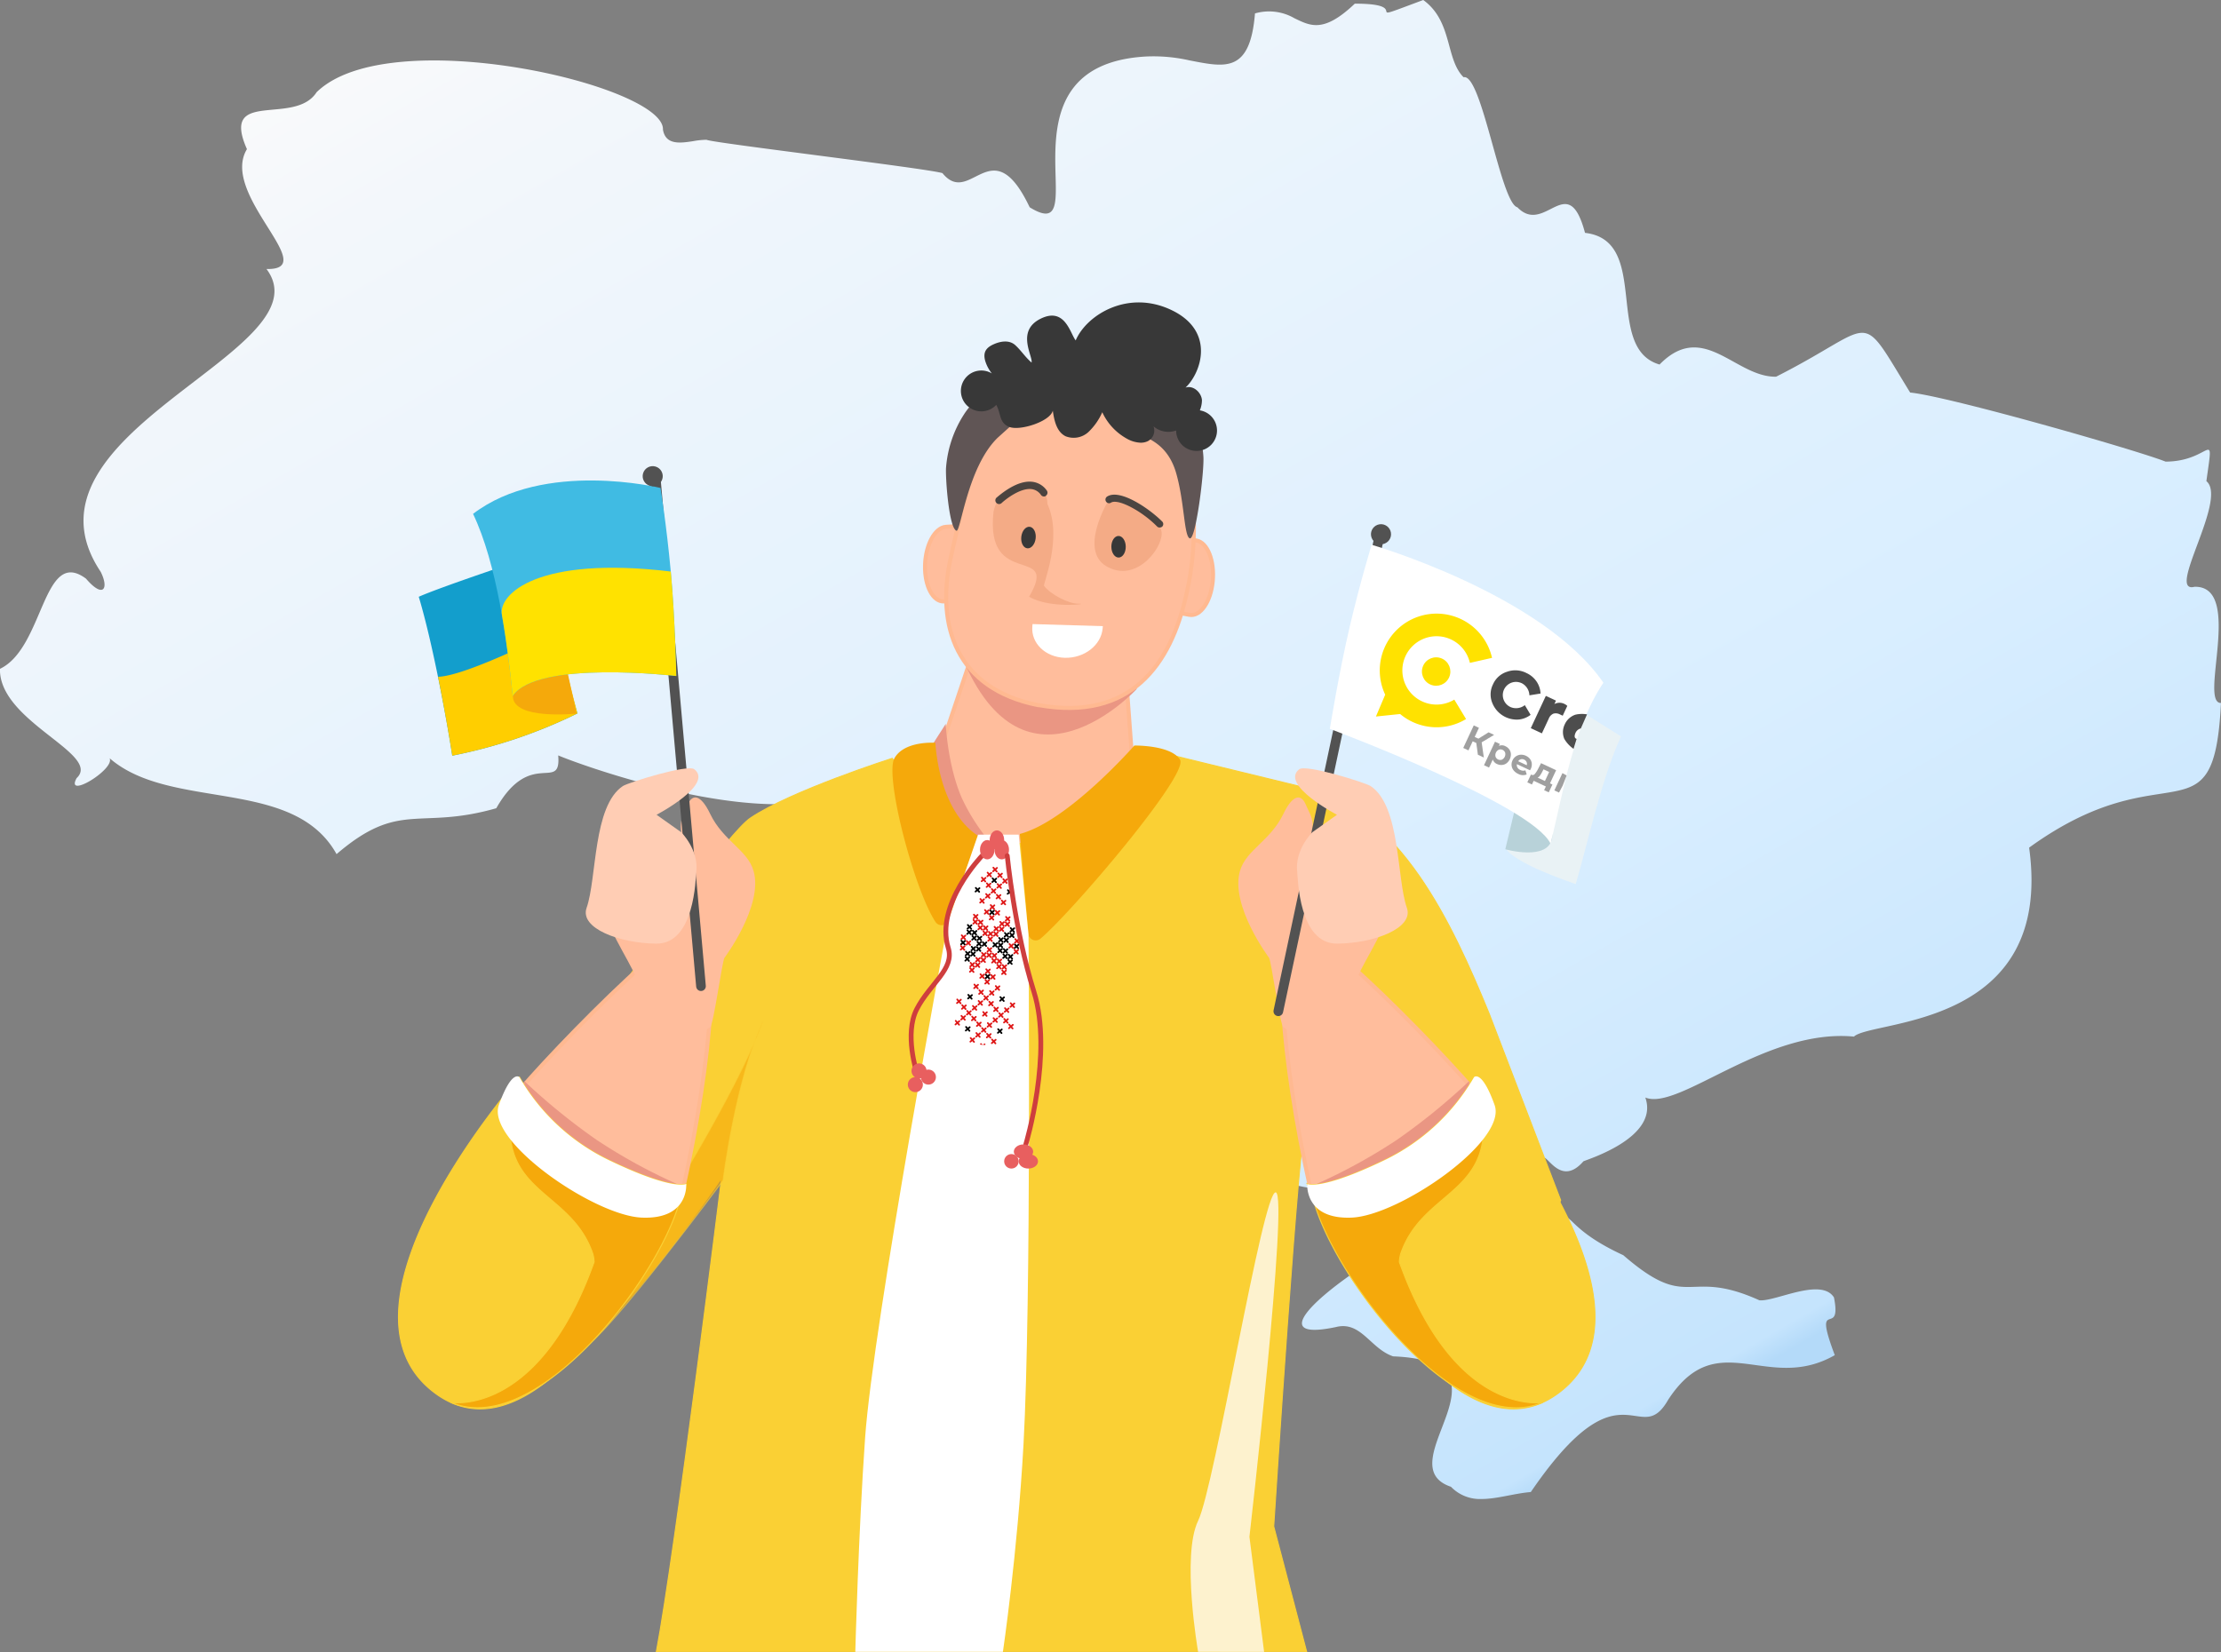 <svg xmlns="http://www.w3.org/2000/svg" xmlns:xlink="http://www.w3.org/1999/xlink" viewBox="0 0 459.622 342.039"><rect x="0" y="0" width="459.622" height="342.039" fill="#808080" stroke="none"/><defs><linearGradient id="a" x1="-0.121" y1="-0.174" x2="0.805" y2="0.9" gradientUnits="objectBoundingBox"><stop offset="0" stop-color="#f9fafb"/><stop offset="0.24" stop-color="#f9fafb"/><stop offset="0.3" stop-color="#f3f7fb"/><stop offset="0.76" stop-color="#d9eeff"/><stop offset="0.99" stop-color="#c5e4fd"/><stop offset="1" stop-color="#b4daf9"/></linearGradient></defs><g transform="translate(-146.501 -669.332)"><path d="M-3338.667-7014.153c-13.575-4.577,15.147-25.939-11.97-27-4.74-1.6-6.64-7.415-11.892-6.054-22.026,4.6,14.375-20.424,23.023-20.86,8.722-5.815-2.777,1.624.082-11.02-1.775-1.379-2.334.126-3.079,1.63-1.073,2.167-2.531,4.335-8.557-2.114-19.5,8.661-22.871-.137-38.365-3.973-1.084-4.357-3.1-5.964-5.146-6.48-6.625-9.27-18.124-14.709-26.812,8.564.009,7.007-2.784,3.212-5.647-.584-1.937-2.566-3.906-5.133-5.065-4.357-5.046,6.363,12.632,9.726,2.026,16.571-4.487,3.442-16.641,11.734-16.02,9.334.591-2.019-.59-3.614-1.095-2.859-2.18,7.389-3.374,3.805.5,9.505-3.448,4.77,2.479,1.944,1.6,7.069-.736,7.571-2.106,4.215-5.418.861s-8.544-6.7-17.013.819a4.388,4.388,0,0,1-1.363-.206c-1.178-.273-2.623-.546-3.021.881-3.84,5.945-14.59-2.076-13.832-6.9-3.39-5.7,11.5-15.586,14.67-20.187,18.354-4.006-8.22-15.513,11.808-21.954.394,3.885,11.9,5.629,15.179,3.618,2.478,3.871,1.288,6.041,5.312,2.777,10.274,1.436-3.243-3.959-1.6-5.973,9.417-17.873-11.365-10.976-7.507-20.271-6.11-1.107-7.112-27.416-9.442-33.056-2.649-4.655-3.362-3.716-4.283-2.779-1.135,1.156-2.587,2.313-8.365-6.98-18.571,3.526-49.077-7.547-53.46-9.416.641,7.768-5.693-1.585-12.815,10.933-16.135,4.621-19.922-1.76-33.053,9.5-8.93-16.06-34.3-8.844-46.969-19.852,1.168,2.264-9.278,8.625-6.828,4.124,5.331-4.969-16.114-11.7-15.858-22.626,9.142-4.351,8.846-25.321,17.8-18.67,3.623,4.228,4.785,2.029,3.037-1.425-19.317-28.894,47.107-45.608,34.317-62.667,11.586.259-9.754-15.391-4.048-24.811-5.591-12.638,9.87-4.692,14.415-11.781,15.059-14.738,72.1-1.383,71.677,7.742.554,3.225,3.558,2.8,6.263,2.384a15.382,15.382,0,0,1,2.758-.28c1.434.673,45.7,5.918,48.822,6.9,2.439,3,4.625,1.846,6.915.691,3.186-1.6,6.576-3.207,11.132,6.375,14.171,8.758-7.966-29.3,23.944-31.2a33.591,33.591,0,0,1,9.147.8c7.243,1.387,12.535,2.772,13.535-9.725a10.465,10.465,0,0,1,8.157.993c3.294,1.576,6.019,3.152,12.5-3.012,4.108-.008,5.583.455,6.146.917,1.208.993-1.811,1.989,8.017-1.676,6.114,4.414,4.561,12.234,8.352,15.987,3.737-.894,7.68,26.078,11.129,26.917,2.423,2.519,4.667,1.485,6.716.452,2.8-1.412,5.243-2.827,7.281,4.845,13.672,1.57,3.813,23.9,15.429,27.254,5.781-5.915,10.557-3.212,15.445-.508,2.785,1.542,5.607,3.082,8.671,3.029,21.223-10.733,16.761-14.577,27.741,3.279,7.959.788,46.727,11.863,52.869,14.3,9.59-.042,10.038-7.606,8.435,4.037,4.516,3.73-8.478,23.423-2.448,21.867,5.115-.106,5.306,5.96,4.811,12.026-.49,6.024-1.658,12.048.654,12.03-1.452,29.614-11.162,9.274-39.7,29.942,5.194,37.532-32.455,35.561-36.254,39.114-8.923-.85-17.743,2.776-25.243,6.4-7.934,3.836-14.392,7.673-17.929,6.211,2.924,8.285-11.972,12.79-12.815,13.21-2.893,3.313-5.054,1.961-6.518.611-1.7-1.566-2.459-3.133-2.336,2.585-6.008-8.5-5.476-5.978-5.649-3.458-.147,2.138-.8,4.276-6.408-.329-9.7-1.968-.7,4,.59,7.065,2.29-3.418,2.94-1.93,3.957-.443.818,1.2,1.876,2.4,4.221,1.032-.421-1.429,1.266-1.008,1.94-.166,5.74-.539,2.064,4.3,5.312,4.37,2.588-.45,2.089,3.056,13.152,8.163,7.844,6.8,10.952,6.669,14.949,6.543,3.049-.1,6.62-.192,13.215,2.791,1.215.112,3.264-.5,5.5-1.124,3.849-1.064,8.254-2.127,9.931.533,1.729,8.782-4.571-.632.169,11.946-5.988,3.425-11.292,2.752-16.2,2.079-6.58-.9-12.446-1.806-18.29,7.174-2.321,4.064-4.272,3.689-6.889,3.314-4.141-.591-9.952-1.183-21.527,15.771-3.418.27-6.938,1.437-10.174,1.437A8.329,8.329,0,0,1-3338.667-7014.153Z" transform="translate(3785.438 7991.246)" fill="url(#a)"/><g transform="translate(334.333 769.111)"><path d="M343.722,785.711l2.856,38.585s-26.563,15.256-44.284-12.919l10.754-31.952Z" transform="translate(-298.628 -746.825)" fill="#ffbd9c" stroke="#ffb991" stroke-miterlimit="10" stroke-width="0.837"/><path d="M302.451,790.285l-7.883,12.289c6.2,9.86,13.223,13.938,19.732,15.074a41.047,41.047,0,0,1-8.534-12.039C302.8,798.768,302.451,790.285,302.451,790.285Z" transform="translate(-294.568 -740.223)" fill="#ea9683"/><path d="M350.841,764.061l-9.624,36.686S318.048,825.9,305,793.816l18.167-35.948Z" transform="translate(-293.853 -757.868)" fill="#ea9683"/></g><g transform="translate(238.982 823.061)"><path d="M293.829,883.756s-9.543,77.229-13.5,98.074H414.909l-6.822-25.967s5.351-83.932,6.767-84.4c2.059-.678,26.623,36.328,30.227,37.484,13.153,4.218,22.386-20.613,22.386-20.613L452.69,849.755c-7.759-18.976-18.472-41.823-37.781-46.73l-32.694-7.96s-15.172,19.158-28.438,19.611-24.628-17.8-24.628-17.8-20.989,6.71-29.376,12.382-69.609,93.413-62.162,114.093C247.954,952.073,293.829,883.756,293.829,883.756Z" transform="translate(-236.984 -793.631)" fill="#fad034" stroke="#fad034" stroke-miterlimit="10" stroke-width="0.219"/><path d="M305.87,796.159s.475,13.845,8.841,19.274l-6.232,17.743a1.542,1.542,0,0,1-2.609.054c-4.44-6.779-10.58-30.237-8.475-33.9S305.87,796.159,305.87,796.159Z" transform="translate(-204.765 -796.136)" fill="#f5a90b"/><path d="M336.869,795.094s-13.777,15.726-23.711,18.3l1.8,20.876a1.54,1.54,0,0,0,2.479.8c6.394-5.376,30.767-33.964,28.884-37.036S336.869,795.094,336.869,795.094Z" transform="translate(-194.597 -794.499)" fill="#f5a90b"/><path d="M309.086,806.136H317.5l2.031,20.722s.606,75.753-1.039,105.5c-1.247,22.55-4.26,42.931-4.26,42.931H283.685s.655-24.859,2.029-44.327c1.66-23.512,17.167-106.832,17.167-106.832Z" transform="translate(-199.166 -787.093)" fill="#fff"/><path d="M.55-1s-9.811,10.131-7,19.108c1.357,4.327-3.778,7.348-6.517,12.642-2.642,5.112,0,13.15,0,13.15" transform="translate(110.212 24.394)" fill="none" stroke="#ce3e3e" stroke-linecap="round" stroke-width="1"/><path d="M266.065,843.708c-5.776,12.111-8.38,33.14-8.38,33.14s-23.127,31.229-28.514,34.425S256.056,869.7,266.065,843.708Z" transform="translate(-200.537 -786.232)" fill="#f5a90b" stroke="#fad034" stroke-miterlimit="10" stroke-width="0.219" opacity="0.606"/><g transform="matrix(0.998, 0.07, -0.07, 0.998, 107.389, 25.295)"><path d="M.052,1.057h0a.177.177,0,0,1,0-.251L.3.555.052.3a.178.178,0,0,1,0-.251h0A.178.178,0,0,1,.3.052L.555.3.806.052a.178.178,0,0,1,.251,0h0a.178.178,0,0,1,0,.251L.806.555l.251.251a.178.178,0,0,1,0,.251h0a.178.178,0,0,1-.251,0L.555.806.3,1.057a.178.178,0,0,1-.251,0Z" transform="translate(4.436 32.163)" fill="#de1717" fill-rule="evenodd"/><path d="M.052,1.057h0a.178.178,0,0,1,0-.251L.3.554.052.3a.177.177,0,0,1,0-.251h0A.178.178,0,0,1,.3.052L.555.3.806.052a.178.178,0,0,1,.251,0h0a.178.178,0,0,1,0,.251L.806.554l.251.251a.178.178,0,0,1,0,.251h0a.178.178,0,0,1-.251,0L.555.806.3,1.057a.178.178,0,0,1-.251,0Z" transform="translate(4.436 34.381)" fill="#de1717" fill-rule="evenodd"/><path d="M.052,1.057h0a.178.178,0,0,1,0-.251L.3.554.052.3a.178.178,0,0,1,0-.251h0A.178.178,0,0,1,.3.052L.555.3.806.052a.178.178,0,0,1,.251,0h0a.179.179,0,0,1,0,.251L.806.554l.251.251a.179.179,0,0,1,0,.251h0a.178.178,0,0,1-.251,0L.555.806.3,1.057a.178.178,0,0,1-.251,0Z" transform="translate(7.763 31.054)" fill="#de1717" fill-rule="evenodd"/><path d="M.052,1.057h0a.178.178,0,0,1,0-.251L.3.555.052.3a.178.178,0,0,1,0-.251h0A.178.178,0,0,1,.3.052L.555.3.806.052a.178.178,0,0,1,.251,0h0a.179.179,0,0,1,0,.251L.806.555l.251.251a.179.179,0,0,1,0,.251h0a.178.178,0,0,1-.251,0L.555.806.3,1.057a.178.178,0,0,1-.251,0Z" transform="translate(7.763 35.49)" fill="#de1717" fill-rule="evenodd"/><path d="M.052,1.057h0a.178.178,0,0,1,0-.251L.3.555.052.3a.178.178,0,0,1,0-.251h0A.178.178,0,0,1,.3.052L.555.3.806.052a.178.178,0,0,1,.251,0h0a.178.178,0,0,1,0,.251L.806.555l.251.251a.179.179,0,0,1,0,.251h0a.178.178,0,0,1-.251,0L.555.806.3,1.057a.178.178,0,0,1-.251,0Z" transform="translate(11.09 32.163)" fill="#de1717" fill-rule="evenodd"/><path d="M.052,1.057h0a.178.178,0,0,1,0-.251L.3.554.052.3a.178.178,0,0,1,0-.251h0A.178.178,0,0,1,.3.052L.555.3.806.052a.178.178,0,0,1,.251,0h0a.179.179,0,0,1,0,.251L.806.554l.251.251a.179.179,0,0,1,0,.251h0a.178.178,0,0,1-.251,0L.555.806.3,1.057a.178.178,0,0,1-.251,0Z" transform="translate(3.327 31.054)" fill="#de1717" fill-rule="evenodd"/><path d="M.052,1.057h0a.178.178,0,0,1,0-.251L.3.554.052.3a.178.178,0,0,1,0-.251h0A.178.178,0,0,1,.3.052L.555.3.806.052a.178.178,0,0,1,.251,0h0a.178.178,0,0,1,0,.251L.806.554l.251.251a.178.178,0,0,1,0,.251h0a.178.178,0,0,1-.251,0L.555.806.3,1.057a.178.178,0,0,1-.251,0Z" transform="translate(1.109 31.054)" fill="#de1717" fill-rule="evenodd"/><path d="M.052,1.057h0a.178.178,0,0,1,0-.251L.3.555.052.3a.178.178,0,0,1,0-.251h0A.178.178,0,0,1,.3.052L.555.3.806.052a.178.178,0,0,1,.251,0h0a.179.179,0,0,1,0,.251L.806.555l.251.251a.179.179,0,0,1,0,.251h0a.178.178,0,0,1-.251,0L.555.806.3,1.057a.178.178,0,0,1-.251,0Z" transform="translate(3.327 35.49)" fill="#de1717" fill-rule="evenodd"/><path d="M.052,1.057h0a.178.178,0,0,1,0-.251L.3.555.052.3a.178.178,0,0,1,0-.251h0A.178.178,0,0,1,.3.052L.555.3.806.052a.178.178,0,0,1,.251,0h0a.178.178,0,0,1,0,.251L.806.555l.251.251a.179.179,0,0,1,0,.251h0a.178.178,0,0,1-.251,0L.555.806.3,1.057a.178.178,0,0,1-.251,0Z" transform="translate(6.654 32.163)" fill="#de1717" fill-rule="evenodd"/><path d="M.052,1.057h0a.178.178,0,0,1,0-.251L.3.554.052.3a.178.178,0,0,1,0-.251h0A.178.178,0,0,1,.3.052L.555.3.806.052a.178.178,0,0,1,.251,0h0a.178.178,0,0,1,0,.251L.806.554l.251.251a.178.178,0,0,1,0,.251h0a.178.178,0,0,1-.251,0L.555.806.3,1.057a.179.179,0,0,1-.251,0Z" transform="translate(6.654 34.381)" fill="#de1717" fill-rule="evenodd"/><path d="M.052,1.057h0a.178.178,0,0,1,0-.251L.3.554.052.3a.178.178,0,0,1,0-.251h0A.178.178,0,0,1,.3.052L.555.3.806.052a.178.178,0,0,1,.251,0h0a.178.178,0,0,1,0,.251L.806.554l.251.251a.178.178,0,0,1,0,.251h0a.178.178,0,0,1-.251,0L.555.806.3,1.057a.178.178,0,0,1-.251,0Z" transform="translate(9.981 31.054)" fill="#de1717" fill-rule="evenodd"/><path d="M.052,1.057h0a.178.178,0,0,1,0-.251L.3.555.052.3a.178.178,0,0,1,0-.251h0A.178.178,0,0,1,.3.052L.555.3.806.052a.178.178,0,0,1,.251,0h0a.178.178,0,0,1,0,.251L.806.555l.251.251a.178.178,0,0,1,0,.251h0a.178.178,0,0,1-.251,0L.555.806.3,1.057a.179.179,0,0,1-.251,0Z" transform="translate(0 32.163)" fill="#de1717" fill-rule="evenodd"/><path d="M.052,1.057h0a.178.178,0,0,1,0-.251L.3.555.052.3a.178.178,0,0,1,0-.251h0A.178.178,0,0,1,.3.052L.555.3.806.052a.179.179,0,0,1,.251,0h0a.179.179,0,0,1,0,.251L.806.555l.251.251a.179.179,0,0,1,0,.251h0a.178.178,0,0,1-.251,0L.555.806.3,1.057a.179.179,0,0,1-.251,0Z" transform="translate(2.218 33.272)" fill-rule="evenodd"/><path d="M.052,1.057h0a.178.178,0,0,1,0-.251L.3.555.052.3a.178.178,0,0,1,0-.251h0A.178.178,0,0,1,.3.052L.554.3.806.052a.179.179,0,0,1,.251,0h0a.179.179,0,0,1,0,.251L.806.555l.251.251a.178.178,0,0,1,0,.251h0a.178.178,0,0,1-.251,0L.554.806.3,1.057a.178.178,0,0,1-.251,0Z" transform="translate(5.545 33.272)" fill="#de1717" fill-rule="evenodd"/><path d="M0,.3.252.052A.178.178,0,0,1,.5.052h0A.178.178,0,0,1,.5.3" transform="translate(6.099 36.599)" fill="#de1717" fill-rule="evenodd"/><path d="M.052.3a.178.178,0,0,1,0-.251h0A.178.178,0,0,1,.3.052L.554.3" transform="translate(5.545 36.599)" fill="#de1717" fill-rule="evenodd"/><path d="M.052,1.057h0a.178.178,0,0,1,0-.251L.3.555.052.3a.179.179,0,0,1,0-.251h0A.178.178,0,0,1,.3.052L.554.3.806.052a.179.179,0,0,1,.251,0h0a.178.178,0,0,1,0,.251L.806.555l.251.251a.178.178,0,0,1,0,.251h0a.178.178,0,0,1-.251,0L.554.806.3,1.057a.178.178,0,0,1-.251,0Z" transform="translate(8.872 33.272)" fill-rule="evenodd"/><path d="M.052.052h0A.177.177,0,0,0,.052.3L.3.555.052.806a.178.178,0,0,0,0,.251h0a.178.178,0,0,0,.251,0L.555.806l.251.251a.178.178,0,0,0,.251,0h0a.178.178,0,0,0,0-.251L.806.555,1.057.3a.178.178,0,0,0,0-.251h0a.178.178,0,0,0-.251,0L.555.3.3.052a.178.178,0,0,0-.251,0Z" transform="translate(4.436 27.727)" fill="#de1717" fill-rule="evenodd"/><path d="M.052,1.057h0a.178.178,0,0,1,0-.251L.3.555.052.3a.178.178,0,0,1,0-.251h0A.178.178,0,0,1,.3.052L.555.3.806.052a.178.178,0,0,1,.251,0h0a.178.178,0,0,1,0,.251L.806.555l.251.251a.178.178,0,0,1,0,.251h0a.178.178,0,0,1-.251,0L.555.806.3,1.057a.178.178,0,0,1-.251,0Z" transform="translate(4.436 3.327)" fill="#de1717" fill-rule="evenodd"/><path d="M.052,1.057h0a.178.178,0,0,1,0-.251L.3.555.052.3a.178.178,0,0,1,0-.251h0A.178.178,0,0,1,.3.052L.555.3.806.052a.178.178,0,0,1,.251,0h0a.178.178,0,0,1,0,.251L.806.555l.251.251a.178.178,0,0,1,0,.251h0a.178.178,0,0,1-.251,0L.555.806.3,1.057a.178.178,0,0,1-.251,0Z" transform="translate(4.436 1.109)" fill="#de1717" fill-rule="evenodd"/><path d="M.052.052h0A.177.177,0,0,0,.052.3L.3.555.052.806a.178.178,0,0,0,0,.251h0a.178.178,0,0,0,.251,0L.555.806l.251.251a.178.178,0,0,0,.251,0h0a.178.178,0,0,0,0-.251L.806.555,1.057.3a.178.178,0,0,0,0-.251h0a.178.178,0,0,0-.251,0L.555.3.3.052a.178.178,0,0,0-.251,0Z" transform="translate(4.436 25.508)" fill="#de1717" fill-rule="evenodd"/><path d="M.052,1.057h0a.178.178,0,0,1,0-.251L.3.555.052.3a.178.178,0,0,1,0-.251h0A.178.178,0,0,1,.3.052L.555.3.806.052a.178.178,0,0,1,.251,0h0a.178.178,0,0,1,0,.251L.806.555l.251.251a.178.178,0,0,1,0,.251h0a.178.178,0,0,1-.251,0L.555.806.3,1.057a.179.179,0,0,1-.251,0Z" transform="translate(4.436 5.545)" fill="#de1717" fill-rule="evenodd"/><path d="M.052.052h0A.178.178,0,0,0,.052.3L.3.554.052.806a.178.178,0,0,0,0,.251h0a.178.178,0,0,0,.251,0L.555.806l.251.251a.178.178,0,0,0,.251,0h0a.178.178,0,0,0,0-.251L.806.554,1.057.3a.178.178,0,0,0,0-.251h0a.178.178,0,0,0-.251,0L.555.3.3.052a.178.178,0,0,0-.251,0Z" transform="translate(4.436 22.181)" fill="#de1717" fill-rule="evenodd"/><path d="M.052,1.057h0a.178.178,0,0,1,0-.251L.3.554.052.3a.178.178,0,0,1,0-.251h0A.178.178,0,0,1,.3.052L.555.3.806.052a.178.178,0,0,1,.251,0h0a.178.178,0,0,1,0,.251L.806.554l.251.251a.178.178,0,0,1,0,.251h0a.178.178,0,0,1-.251,0L.555.806.3,1.057a.178.178,0,0,1-.251,0Z" transform="translate(4.436 8.873)" fill="#de1717" fill-rule="evenodd"/><path d="M.052.052h0A.177.177,0,0,0,.052.3L.3.555.052.806a.178.178,0,0,0,0,.251h0a.178.178,0,0,0,.251,0L.555.806l.251.251a.178.178,0,0,0,.251,0h0a.178.178,0,0,0,0-.251L.806.555,1.057.3a.178.178,0,0,0,0-.251h0a.178.178,0,0,0-.251,0L.555.3.3.052a.178.178,0,0,0-.251,0Z" transform="translate(4.436 18.854)" fill="#de1717" fill-rule="evenodd"/><path d="M.052,1.057h0a.178.178,0,0,1,0-.251L.3.555.052.3a.178.178,0,0,1,0-.251h0A.178.178,0,0,1,.3.052L.555.3.806.052a.178.178,0,0,1,.251,0h0a.178.178,0,0,1,0,.251L.806.555l.251.251a.178.178,0,0,1,0,.251h0a.178.178,0,0,1-.251,0L.555.806.3,1.057a.178.178,0,0,1-.251,0Z" transform="translate(4.436 12.2)" fill="#de1717" fill-rule="evenodd"/><path d="M.052.052h0A.178.178,0,0,0,.052.3L.3.555.052.806a.178.178,0,0,0,0,.251h0a.178.178,0,0,0,.251,0L.555.806l.251.251a.178.178,0,0,0,.251,0h0a.178.178,0,0,0,0-.251L.806.555,1.057.3a.178.178,0,0,0,0-.251h0a.178.178,0,0,0-.251,0L.555.3.3.052a.178.178,0,0,0-.251,0Z" transform="translate(4.436 17.745)" fill="#de1717" fill-rule="evenodd"/><path d="M.052,1.057h0a.178.178,0,0,1,0-.251L.3.555.052.3a.177.177,0,0,1,0-.251h0A.178.178,0,0,1,.3.052L.555.3.806.052a.178.178,0,0,1,.251,0h0a.178.178,0,0,1,0,.251L.806.555l.251.251a.178.178,0,0,1,0,.251h0a.178.178,0,0,1-.251,0L.555.806.3,1.057a.178.178,0,0,1-.251,0Z" transform="translate(4.436 13.309)" fill="#de1717" fill-rule="evenodd"/><path d="M.052.052h0A.178.178,0,0,0,.052.3L.3.555.052.806a.177.177,0,0,0,0,.251h0a.178.178,0,0,0,.251,0L.555.806l.251.251a.178.178,0,0,0,.251,0h0a.178.178,0,0,0,0-.251L.806.555,1.057.3a.178.178,0,0,0,0-.251h0a.178.178,0,0,0-.251,0L.555.3.3.052a.178.178,0,0,0-.251,0Z" transform="translate(4.436 15.527)" fill-rule="evenodd"/><path d="M.052.052h0A.178.178,0,0,0,.052.3L.3.555.052.806a.178.178,0,0,0,0,.251h0a.178.178,0,0,0,.251,0L.555.806l.251.251a.179.179,0,0,0,.251,0h0a.179.179,0,0,0,0-.251L.806.555,1.057.3a.179.179,0,0,0,0-.251h0a.178.178,0,0,0-.251,0L.555.3.3.052a.178.178,0,0,0-.251,0Z" transform="translate(7.763 28.836)" fill="#de1717" fill-rule="evenodd"/><path d="M.052,1.057h0a.178.178,0,0,1,0-.251L.3.555.052.3a.178.178,0,0,1,0-.251h0A.178.178,0,0,1,.3.052L.555.3.806.052a.179.179,0,0,1,.251,0h0a.179.179,0,0,1,0,.251L.806.555l.251.251a.179.179,0,0,1,0,.251h0a.178.178,0,0,1-.251,0L.555.806.3,1.057a.178.178,0,0,1-.251,0Z" transform="translate(7.763 2.218)" fill="#de1717" fill-rule="evenodd"/><path d="M.052.052h0A.178.178,0,0,0,.052.3L.3.554.052.806a.178.178,0,0,0,0,.251h0a.178.178,0,0,0,.251,0L.555.806l.251.251a.178.178,0,0,0,.251,0h0a.179.179,0,0,0,0-.251L.806.554,1.057.3a.179.179,0,0,0,0-.251h0a.179.179,0,0,0-.251,0L.555.3.3.052a.179.179,0,0,0-.251,0Z" transform="translate(7.763 24.399)" fill="#de1717" fill-rule="evenodd"/><path d="M.052,1.057h0a.178.178,0,0,1,0-.251L.3.554.052.3a.178.178,0,0,1,0-.251h0A.178.178,0,0,1,.3.052L.555.3.806.052a.178.178,0,0,1,.251,0h0a.179.179,0,0,1,0,.251L.806.554l.251.251a.179.179,0,0,1,0,.251h0a.178.178,0,0,1-.251,0L.555.806.3,1.057a.178.178,0,0,1-.251,0Z" transform="translate(7.763 6.654)" fill="#de1717" fill-rule="evenodd"/><path d="M.052.052h0A.178.178,0,0,0,.052.3L.3.554.052.806a.178.178,0,0,0,0,.251h0a.178.178,0,0,0,.251,0L.555.806l.251.251a.178.178,0,0,0,.251,0h0a.179.179,0,0,0,0-.251L.806.554,1.057.3a.179.179,0,0,0,0-.251h0a.178.178,0,0,0-.251,0L.555.3.3.052a.178.178,0,0,0-.251,0Z" transform="translate(7.763 19.963)" fill="#de1717" fill-rule="evenodd"/><path d="M.052,1.057h0a.178.178,0,0,1,0-.251L.3.554.052.3a.178.178,0,0,1,0-.251h0A.178.178,0,0,1,.3.052L.555.3.806.052a.179.179,0,0,1,.251,0h0a.179.179,0,0,1,0,.251L.806.554l.251.251a.179.179,0,0,1,0,.251h0a.178.178,0,0,1-.251,0L.555.806.3,1.057a.178.178,0,0,1-.251,0Z" transform="translate(7.763 11.091)" fill="#de1717" fill-rule="evenodd"/><path d="M.052.052h0A.178.178,0,0,0,.052.3L.3.555.052.806a.178.178,0,0,0,0,.251h0a.178.178,0,0,0,.251,0L.555.806l.251.251a.178.178,0,0,0,.251,0h0a.179.179,0,0,0,0-.251L.806.555,1.057.3a.179.179,0,0,0,0-.251h0a.178.178,0,0,0-.251,0L.555.3.3.052a.178.178,0,0,0-.251,0Z" transform="translate(7.763 18.854)" fill="#de1717" fill-rule="evenodd"/><path d="M.052,1.057h0a.178.178,0,0,1,0-.251L.3.555.052.3a.178.178,0,0,1,0-.251h0A.178.178,0,0,1,.3.052L.555.3.806.052a.178.178,0,0,1,.251,0h0a.179.179,0,0,1,0,.251L.806.555l.251.251a.179.179,0,0,1,0,.251h0a.178.178,0,0,1-.251,0L.555.806.3,1.057a.178.178,0,0,1-.251,0Z" transform="translate(7.763 12.2)" fill="#de1717" fill-rule="evenodd"/><path d="M.052.052h0A.178.178,0,0,0,.052.3L.3.554.052.806a.178.178,0,0,0,0,.251h0a.178.178,0,0,0,.251,0L.555.806l.251.251a.178.178,0,0,0,.251,0h0a.179.179,0,0,0,0-.251L.806.554,1.057.3a.179.179,0,0,0,0-.251h0a.178.178,0,0,0-.251,0L.555.3.3.052a.178.178,0,0,0-.251,0Z" transform="translate(7.763 16.636)" fill-rule="evenodd"/><path d="M.052,1.057h0a.178.178,0,0,1,0-.251L.3.555.052.3a.178.178,0,0,1,0-.251h0A.178.178,0,0,1,.3.052L.555.3.806.052a.178.178,0,0,1,.251,0h0a.179.179,0,0,1,0,.251L.806.555l.251.251a.179.179,0,0,1,0,.251h0a.178.178,0,0,1-.251,0L.555.806.3,1.057a.178.178,0,0,1-.251,0Z" transform="translate(7.763 14.418)" fill-rule="evenodd"/><path d="M.052.052h0A.178.178,0,0,0,.052.3L.3.555.052.806a.178.178,0,0,0,0,.251h0a.178.178,0,0,0,.251,0L.555.806l.251.251a.178.178,0,0,0,.251,0h0a.179.179,0,0,0,0-.251L.806.555,1.057.3a.179.179,0,0,0,0-.251h0a.179.179,0,0,0-.251,0L.555.3.3.052a.178.178,0,0,0-.251,0Z" transform="translate(7.763 15.527)" fill-rule="evenodd"/><path d="M.052.052h0A.178.178,0,0,0,.052.3L.3.555.052.806a.177.177,0,0,0,0,.251h0a.178.178,0,0,0,.251,0L.555.806l.251.251a.178.178,0,0,0,.251,0h0a.178.178,0,0,0,0-.251L.806.555,1.057.3a.178.178,0,0,0,0-.251h0a.178.178,0,0,0-.251,0L.555.3.3.052a.178.178,0,0,0-.251,0Z" transform="translate(9.981 15.527)" fill="#de1717" fill-rule="evenodd"/><path d="M.052.052h0A.178.178,0,0,0,.052.3L.3.555.052.806a.178.178,0,0,0,0,.251h0a.178.178,0,0,0,.251,0L.555.806l.251.251a.178.178,0,0,0,.251,0h0a.179.179,0,0,0,0-.251L.806.555,1.057.3a.179.179,0,0,0,0-.251h0a.178.178,0,0,0-.251,0L.555.3.3.052a.179.179,0,0,0-.251,0Z" transform="translate(11.09 15.527)" fill-rule="evenodd"/><path d="M.052.052h0A.178.178,0,0,0,.052.3L.3.554.052.806a.178.178,0,0,0,0,.251h0a.179.179,0,0,0,.251,0L.555.806l.251.251a.178.178,0,0,0,.251,0h0a.179.179,0,0,0,0-.251L.806.554,1.057.3a.179.179,0,0,0,0-.251h0a.178.178,0,0,0-.251,0L.555.3.3.052a.178.178,0,0,0-.251,0Z" transform="translate(11.09 14.418)" fill="#de1717" fill-rule="evenodd"/><path d="M.052.052h0A.178.178,0,0,0,.052.3L.3.554.052.806a.179.179,0,0,0,0,.251h0a.178.178,0,0,0,.251,0L.555.806l.251.251a.178.178,0,0,0,.251,0h0a.179.179,0,0,0,0-.251L.806.554,1.057.3a.179.179,0,0,0,0-.251h0a.178.178,0,0,0-.251,0L.555.3.3.052a.178.178,0,0,0-.251,0Z" transform="translate(11.09 16.636)" fill="#de1717" fill-rule="evenodd"/><path d="M.052.052h0A.178.178,0,0,0,.052.3L.3.555.052.806a.178.178,0,0,0,0,.251h0a.178.178,0,0,0,.251,0L.555.806l.251.251a.178.178,0,0,0,.251,0h0a.179.179,0,0,0,0-.251L.806.555,1.057.3a.178.178,0,0,0,0-.251h0a.178.178,0,0,0-.251,0L.555.3.3.052a.178.178,0,0,0-.251,0Z" transform="translate(11.09 27.727)" fill="#de1717" fill-rule="evenodd"/><path d="M.052.052h0A.178.178,0,0,0,.052.3L.3.555.052.806a.178.178,0,0,0,0,.251h0a.179.179,0,0,0,.251,0L.555.806l.251.251a.178.178,0,0,0,.251,0h0a.178.178,0,0,0,0-.251L.806.555,1.057.3a.178.178,0,0,0,0-.251h0a.178.178,0,0,0-.251,0L.555.3.3.052a.179.179,0,0,0-.251,0Z" transform="translate(3.327 28.836)" fill="#de1717" fill-rule="evenodd"/><path d="M.052,1.057h0a.178.178,0,0,1,0-.251L.3.555.052.3a.178.178,0,0,1,0-.251h0A.178.178,0,0,1,.3.052L.555.3.806.052a.178.178,0,0,1,.251,0h0a.179.179,0,0,1,0,.251L.806.555l.251.251a.179.179,0,0,1,0,.251h0a.178.178,0,0,1-.251,0L.555.806.3,1.057a.178.178,0,0,1-.251,0Z" transform="translate(3.327 2.218)" fill="#de1717" fill-rule="evenodd"/><path d="M.052.052h0A.178.178,0,0,0,.052.3L.3.555.052.806a.178.178,0,0,0,0,.251h0a.179.179,0,0,0,.251,0L.555.806l.251.251a.178.178,0,0,0,.251,0h0a.178.178,0,0,0,0-.251L.806.555,1.057.3a.178.178,0,0,0,0-.251h0a.178.178,0,0,0-.251,0L.555.3.3.052a.179.179,0,0,0-.251,0Z" transform="translate(1.109 28.836)" fill="#de1717" fill-rule="evenodd"/><path d="M.052.052h0A.178.178,0,0,0,.052.3L.3.554.052.806a.178.178,0,0,0,0,.251h0a.178.178,0,0,0,.251,0L.555.806l.251.251a.178.178,0,0,0,.251,0h0a.179.179,0,0,0,0-.251L.806.554,1.057.3a.179.179,0,0,0,0-.251h0a.178.178,0,0,0-.251,0L.555.3.3.052a.179.179,0,0,0-.251,0Z" transform="translate(3.327 24.399)" fill="#de1717" fill-rule="evenodd"/><path d="M.052,1.057h0a.178.178,0,0,1,0-.251L.3.554.052.3a.178.178,0,0,1,0-.251h0A.178.178,0,0,1,.3.052L.555.3.806.052a.178.178,0,0,1,.251,0h0a.179.179,0,0,1,0,.251L.806.554l.251.251a.179.179,0,0,1,0,.251h0a.178.178,0,0,1-.251,0L.555.806.3,1.057a.178.178,0,0,1-.251,0Z" transform="translate(3.327 6.654)" fill="#de1717" fill-rule="evenodd"/><path d="M.052.052h0A.178.178,0,0,0,.052.3L.3.554.052.806a.178.178,0,0,0,0,.251h0a.178.178,0,0,0,.251,0L.555.806l.251.251a.178.178,0,0,0,.251,0h0a.178.178,0,0,0,0-.251L.806.554,1.057.3a.179.179,0,0,0,0-.251h0a.178.178,0,0,0-.251,0L.555.3.3.052a.179.179,0,0,0-.251,0Z" transform="translate(3.327 19.963)" fill="#de1717" fill-rule="evenodd"/><path d="M.052,1.057h0a.178.178,0,0,1,0-.251L.3.554.052.3a.178.178,0,0,1,0-.251h0A.178.178,0,0,1,.3.052L.555.3.806.052a.178.178,0,0,1,.251,0h0a.179.179,0,0,1,0,.251L.806.554l.251.251a.179.179,0,0,1,0,.251h0a.178.178,0,0,1-.251,0L.555.806.3,1.057a.178.178,0,0,1-.251,0Z" transform="translate(3.327 11.091)" fill="#de1717" fill-rule="evenodd"/><path d="M.052.052h0A.178.178,0,0,0,.052.3L.3.555.052.806a.178.178,0,0,0,0,.251h0a.178.178,0,0,0,.251,0L.555.806l.251.251a.178.178,0,0,0,.251,0h0a.178.178,0,0,0,0-.251L.806.555,1.057.3a.178.178,0,0,0,0-.251h0a.178.178,0,0,0-.251,0L.555.3.3.052a.178.178,0,0,0-.251,0Z" transform="translate(3.327 18.854)" fill="#de1717" fill-rule="evenodd"/><path d="M.052,1.057h0a.179.179,0,0,1,0-.251L.3.555.052.3a.178.178,0,0,1,0-.251h0A.178.178,0,0,1,.3.052L.555.3.806.052a.178.178,0,0,1,.251,0h0a.179.179,0,0,1,0,.251L.806.555l.251.251a.179.179,0,0,1,0,.251h0a.178.178,0,0,1-.251,0L.555.806.3,1.057a.178.178,0,0,1-.251,0Z" transform="translate(3.327 12.2)" fill="#de1717" fill-rule="evenodd"/><path d="M.052.052h0A.178.178,0,0,0,.052.3L.3.554.052.806a.179.179,0,0,0,0,.251h0a.178.178,0,0,0,.251,0L.555.806l.251.251a.178.178,0,0,0,.251,0h0a.179.179,0,0,0,0-.251L.806.554,1.057.3a.179.179,0,0,0,0-.251h0a.178.178,0,0,0-.251,0L.555.3.3.052a.178.178,0,0,0-.251,0Z" transform="translate(3.327 16.636)" fill-rule="evenodd"/><path d="M.052,1.057h0a.178.178,0,0,1,0-.251L.3.555.052.3a.178.178,0,0,1,0-.251h0A.179.179,0,0,1,.3.052L.555.3.806.052a.178.178,0,0,1,.251,0h0a.179.179,0,0,1,0,.251L.806.555l.251.251a.178.178,0,0,1,0,.251h0a.178.178,0,0,1-.251,0L.555.806.3,1.057a.178.178,0,0,1-.251,0Z" transform="translate(3.327 14.418)" fill-rule="evenodd"/><path d="M.052.052h0A.178.178,0,0,0,.052.3L.3.555.052.806a.178.178,0,0,0,0,.251h0a.178.178,0,0,0,.251,0L.555.806l.251.251a.178.178,0,0,0,.251,0h0a.179.179,0,0,0,0-.251L.806.555,1.057.3a.179.179,0,0,0,0-.251h0a.178.178,0,0,0-.251,0L.555.3.3.052a.179.179,0,0,0-.251,0Z" transform="translate(3.327 15.527)" fill-rule="evenodd"/><path d="M.052.052h0A.178.178,0,0,0,.052.3L.3.555.052.806a.178.178,0,0,0,0,.251h0a.178.178,0,0,0,.251,0L.555.806l.251.251a.177.177,0,0,0,.251,0h0a.178.178,0,0,0,0-.251L.806.555,1.057.3a.178.178,0,0,0,0-.251h0a.177.177,0,0,0-.251,0L.555.3.3.052a.178.178,0,0,0-.251,0Z" transform="translate(1.109 18.854)" fill-rule="evenodd"/><path d="M.052,1.057h0a.179.179,0,0,1,0-.251L.3.555.052.3a.178.178,0,0,1,0-.251h0A.178.178,0,0,1,.3.052L.555.3.806.052a.178.178,0,0,1,.251,0h0a.178.178,0,0,1,0,.251L.806.555l.251.251a.178.178,0,0,1,0,.251h0a.178.178,0,0,1-.251,0L.555.806.3,1.057a.178.178,0,0,1-.251,0Z" transform="translate(1.109 12.2)" fill-rule="evenodd"/><path d="M.052.052h0A.178.178,0,0,0,.052.3L.3.555.052.806a.178.178,0,0,0,0,.251h0a.178.178,0,0,0,.251,0L.555.806l.251.251a.178.178,0,0,0,.251,0h0a.178.178,0,0,0,0-.251L.806.555,1.057.3a.178.178,0,0,0,0-.251h0a.178.178,0,0,0-.251,0L.555.3.3.052a.179.179,0,0,0-.251,0Z" transform="translate(1.109 17.745)" fill-rule="evenodd"/><path d="M.052,1.057h0a.178.178,0,0,1,0-.251L.3.555.052.3a.178.178,0,0,1,0-.251h0A.178.178,0,0,1,.3.052L.555.3.806.052a.178.178,0,0,1,.251,0h0a.178.178,0,0,1,0,.251L.806.555l.251.251a.178.178,0,0,1,0,.251h0a.178.178,0,0,1-.251,0L.555.806.3,1.057a.178.178,0,0,1-.251,0Z" transform="translate(1.109 13.309)" fill-rule="evenodd"/><path d="M.052.052h0A.178.178,0,0,0,.052.3L.3.555.052.806a.178.178,0,0,0,0,.251h0a.178.178,0,0,0,.251,0L.555.806l.251.251a.178.178,0,0,0,.251,0h0a.178.178,0,0,0,0-.251L.806.555,1.057.3a.178.178,0,0,0,0-.251h0a.178.178,0,0,0-.251,0L.555.3.3.052a.179.179,0,0,0-.251,0Z" transform="translate(1.109 15.527)" fill="#de1717" fill-rule="evenodd"/><path d="M.052.052h0A.178.178,0,0,0,.052.3L.3.555.052.806a.178.178,0,0,0,0,.251h0a.178.178,0,0,0,.251,0L.555.806l.251.251a.178.178,0,0,0,.251,0h0a.179.179,0,0,0,0-.251L.806.555,1.057.3a.178.178,0,0,0,0-.251h0a.178.178,0,0,0-.251,0L.555.3.3.052a.178.178,0,0,0-.251,0Z" transform="translate(6.654 27.727)" fill="#de1717" fill-rule="evenodd"/><path d="M.052,1.057h0a.179.179,0,0,1,0-.251L.3.555.052.3a.178.178,0,0,1,0-.251h0A.179.179,0,0,1,.3.052L.555.3.806.052a.178.178,0,0,1,.251,0h0a.179.179,0,0,1,0,.251L.806.555l.251.251a.179.179,0,0,1,0,.251h0a.178.178,0,0,1-.251,0L.555.806.3,1.057a.178.178,0,0,1-.251,0Z" transform="translate(6.654 3.327)" fill="#de1717" fill-rule="evenodd"/><path d="M.052,1.057h0a.178.178,0,0,1,0-.251L.3.555.052.3a.178.178,0,0,1,0-.251h0A.179.179,0,0,1,.3.052L.555.3.806.052a.178.178,0,0,1,.251,0h0a.179.179,0,0,1,0,.251L.806.555l.251.251a.179.179,0,0,1,0,.251h0a.178.178,0,0,1-.251,0L.555.806.3,1.057a.179.179,0,0,1-.251,0Z" transform="translate(6.654 1.109)" fill="#de1717" fill-rule="evenodd"/><path d="M.052.052h0A.178.178,0,0,0,.052.3L.3.555.052.806a.178.178,0,0,0,0,.251h0a.178.178,0,0,0,.251,0L.555.806l.251.251a.178.178,0,0,0,.251,0h0a.179.179,0,0,0,0-.251L.806.555,1.057.3a.179.179,0,0,0,0-.251h0a.178.178,0,0,0-.251,0L.555.3.3.052a.178.178,0,0,0-.251,0Z" transform="translate(6.654 25.508)" fill="#de1717" fill-rule="evenodd"/><path d="M.052,1.057h0a.178.178,0,0,1,0-.251L.3.555.052.3a.178.178,0,0,1,0-.251h0A.178.178,0,0,1,.3.052L.555.3.806.052a.179.179,0,0,1,.251,0h0a.179.179,0,0,1,0,.251L.806.555l.251.251a.179.179,0,0,1,0,.251h0a.179.179,0,0,1-.251,0L.555.806.3,1.057a.179.179,0,0,1-.251,0Z" transform="translate(6.654 5.545)" fill="#de1717" fill-rule="evenodd"/><path d="M.052.052h0A.178.178,0,0,0,.052.3L.3.554.052.806a.178.178,0,0,0,0,.251h0a.178.178,0,0,0,.251,0L.555.806l.251.251a.178.178,0,0,0,.251,0h0a.179.179,0,0,0,0-.251L.806.554,1.057.3a.179.179,0,0,0,0-.251h0a.178.178,0,0,0-.251,0L.555.3.3.052a.178.178,0,0,0-.251,0Z" transform="translate(6.654 22.181)" fill="#de1717" fill-rule="evenodd"/><path d="M.052,1.057h0a.179.179,0,0,1,0-.251L.3.554.052.3a.178.178,0,0,1,0-.251h0A.178.178,0,0,1,.3.052L.555.3.806.052a.178.178,0,0,1,.251,0h0a.179.179,0,0,1,0,.251L.806.554l.251.251a.179.179,0,0,1,0,.251h0a.178.178,0,0,1-.251,0L.555.806.3,1.057a.178.178,0,0,1-.251,0Z" transform="translate(6.654 8.873)" fill="#de1717" fill-rule="evenodd"/><path d="M.052.052h0A.178.178,0,0,0,.052.3L.3.555.052.806a.178.178,0,0,0,0,.251h0a.178.178,0,0,0,.251,0L.555.806l.251.251a.178.178,0,0,0,.251,0h0a.178.178,0,0,0,0-.251L.806.555,1.057.3a.178.178,0,0,0,0-.251h0a.178.178,0,0,0-.251,0L.555.3.3.052a.178.178,0,0,0-.251,0Z" transform="translate(6.654 18.854)" fill="#de1717" fill-rule="evenodd"/><path d="M.052,1.057h0a.179.179,0,0,1,0-.251L.3.555.052.3a.178.178,0,0,1,0-.251h0A.178.178,0,0,1,.3.052L.555.3.806.052a.178.178,0,0,1,.251,0h0a.179.179,0,0,1,0,.251L.806.555l.251.251a.179.179,0,0,1,0,.251h0a.178.178,0,0,1-.251,0L.555.806.3,1.057a.178.178,0,0,1-.251,0Z" transform="translate(6.654 12.2)" fill="#de1717" fill-rule="evenodd"/><path d="M.052.052h0A.178.178,0,0,0,.052.3L.3.555.052.806a.178.178,0,0,0,0,.251h0a.178.178,0,0,0,.251,0L.555.806l.251.251a.178.178,0,0,0,.251,0h0a.179.179,0,0,0,0-.251L.806.555,1.057.3a.178.178,0,0,0,0-.251h0a.178.178,0,0,0-.251,0L.555.3.3.052a.179.179,0,0,0-.251,0Z" transform="translate(6.654 17.745)" fill="#de1717" fill-rule="evenodd"/><path d="M.052,1.057h0a.178.178,0,0,1,0-.251L.3.555.052.3a.178.178,0,0,1,0-.251h0A.178.178,0,0,1,.3.052L.555.3.806.052a.178.178,0,0,1,.251,0h0a.179.179,0,0,1,0,.251L.806.555l.251.251a.179.179,0,0,1,0,.251h0a.178.178,0,0,1-.251,0L.555.806.3,1.057a.178.178,0,0,1-.251,0Z" transform="translate(6.654 13.309)" fill="#de1717" fill-rule="evenodd"/><path d="M.052.052h0A.178.178,0,0,0,.052.3L.3.555.052.806a.178.178,0,0,0,0,.251h0a.178.178,0,0,0,.251,0L.555.806l.251.251a.178.178,0,0,0,.251,0h0a.179.179,0,0,0,0-.251L.806.555,1.057.3a.179.179,0,0,0,0-.251h0a.179.179,0,0,0-.251,0L.555.3.3.052a.179.179,0,0,0-.251,0Z" transform="translate(6.654 15.527)" fill-rule="evenodd"/><path d="M.052.052h0A.178.178,0,0,0,.052.3L.3.555.052.806a.178.178,0,0,0,0,.251h0a.179.179,0,0,0,.251,0L.555.806l.251.251a.178.178,0,0,0,.251,0h0a.178.178,0,0,0,0-.251L.806.555,1.057.3a.178.178,0,0,0,0-.251h0a.178.178,0,0,0-.251,0L.555.3.3.052a.178.178,0,0,0-.251,0Z" transform="translate(9.981 28.836)" fill="#de1717" fill-rule="evenodd"/><path d="M.052.052h0A.177.177,0,0,0,.052.3L.3.555.052.806a.178.178,0,0,0,0,.251h0a.178.178,0,0,0,.251,0L.555.806l.251.251a.178.178,0,0,0,.251,0h0a.178.178,0,0,0,0-.251L.806.555,1.057.3a.178.178,0,0,0,0-.251h0a.178.178,0,0,0-.251,0L.555.3.3.052a.178.178,0,0,0-.251,0Z" transform="translate(9.981 18.854)" fill-rule="evenodd"/><path d="M.052,1.057h0a.178.178,0,0,1,0-.251L.3.555.052.3a.178.178,0,0,1,0-.251h0A.178.178,0,0,1,.3.052L.555.3.806.052a.178.178,0,0,1,.251,0h0a.178.178,0,0,1,0,.251L.806.555l.251.251a.178.178,0,0,1,0,.251h0a.178.178,0,0,1-.251,0L.555.806.3,1.057a.178.178,0,0,1-.251,0Z" transform="translate(9.981 12.2)" fill-rule="evenodd"/><path d="M.052.052h0A.178.178,0,0,0,.052.3L.3.555.052.806a.178.178,0,0,0,0,.251h0a.178.178,0,0,0,.251,0L.555.806l.251.251a.178.178,0,0,0,.251,0h0a.178.178,0,0,0,0-.251L.806.555,1.057.3a.178.178,0,0,0,0-.251h0a.178.178,0,0,0-.251,0L.555.3.3.052a.178.178,0,0,0-.251,0Z" transform="translate(9.981 17.745)" fill-rule="evenodd"/><path d="M.052,1.057h0a.178.178,0,0,1,0-.251L.3.555.052.3a.177.177,0,0,1,0-.251h0A.178.178,0,0,1,.3.052L.555.3.806.052a.178.178,0,0,1,.251,0h0a.178.178,0,0,1,0,.251L.806.555l.251.251a.178.178,0,0,1,0,.251h0a.178.178,0,0,1-.251,0L.555.806.3,1.057a.178.178,0,0,1-.251,0Z" transform="translate(9.981 13.309)" fill-rule="evenodd"/><path d="M.052.052h0A.178.178,0,0,0,.052.3L.3.554.052.806a.178.178,0,0,0,0,.251h0a.178.178,0,0,0,.251,0L.555.806l.251.251a.178.178,0,0,0,.251,0h0a.179.179,0,0,0,0-.251L.806.554,1.057.3a.179.179,0,0,0,0-.251h0a.178.178,0,0,0-.251,0L.555.3.3.052a.178.178,0,0,0-.251,0Z" transform="translate(2.218 29.944)" fill="#de1717" fill-rule="evenodd"/><path d="M.052.052h0A.178.178,0,0,0,.052.3L.3.555.052.806a.178.178,0,0,0,0,.251h0a.178.178,0,0,0,.251,0L.555.806l.251.251a.178.178,0,0,0,.251,0h0a.179.179,0,0,0,0-.251L.806.555,1.057.3a.178.178,0,0,0,0-.251h0a.178.178,0,0,0-.251,0L.555.3.3.052a.178.178,0,0,0-.251,0Z" transform="translate(0 27.727)" fill="#de1717" fill-rule="evenodd"/><path d="M.052.052h0A.178.178,0,0,0,.052.3L.3.555.052.806a.178.178,0,0,0,0,.251h0a.178.178,0,0,0,.251,0L.555.806l.251.251a.178.178,0,0,0,.251,0h0a.179.179,0,0,0,0-.251L.806.555,1.057.3a.179.179,0,0,0,0-.251h0a.178.178,0,0,0-.251,0L.555.3.3.052a.178.178,0,0,0-.251,0Z" transform="translate(2.218 26.617)" fill-rule="evenodd"/><path d="M.052,1.057h0a.178.178,0,0,1,0-.251L.3.555.052.3a.178.178,0,0,1,0-.251h0A.178.178,0,0,1,.3.052L.555.3.806.052a.178.178,0,0,1,.251,0h0a.179.179,0,0,1,0,.251L.806.555l.251.251a.179.179,0,0,1,0,.251h0a.178.178,0,0,1-.251,0L.555.806.3,1.057a.178.178,0,0,1-.251,0Z" transform="translate(2.218 4.436)" fill-rule="evenodd"/><path d="M.052.052h0A.177.177,0,0,0,.052.3L.3.554.052.806a.178.178,0,0,0,0,.251h0a.178.178,0,0,0,.251,0L.555.806l.251.251a.178.178,0,0,0,.251,0h0a.179.179,0,0,0,0-.251L.806.554,1.057.3a.179.179,0,0,0,0-.251h0a.178.178,0,0,0-.251,0L.555.3.3.052a.178.178,0,0,0-.251,0Z" transform="translate(2.218 21.072)" fill="#de1717" fill-rule="evenodd"/><path d="M.052,1.057h0a.177.177,0,0,1,0-.251L.3.554.052.3a.178.178,0,0,1,0-.251h0A.178.178,0,0,1,.3.052L.555.3.806.052a.178.178,0,0,1,.251,0h0a.179.179,0,0,1,0,.251L.806.554l.251.251a.179.179,0,0,1,0,.251h0a.178.178,0,0,1-.251,0L.555.806.3,1.057a.178.178,0,0,1-.251,0Z" transform="translate(2.218 9.982)" fill="#de1717" fill-rule="evenodd"/><path d="M.052.052h0A.178.178,0,0,0,.052.3L.3.554.052.806a.178.178,0,0,0,0,.251h0a.178.178,0,0,0,.251,0L.555.806l.251.251a.178.178,0,0,0,.251,0h0a.179.179,0,0,0,0-.251L.806.554,1.057.3a.179.179,0,0,0,0-.251h0a.178.178,0,0,0-.251,0L.555.3.3.052a.178.178,0,0,0-.251,0Z" transform="translate(2.218 19.963)" fill="#de1717" fill-rule="evenodd"/><path d="M.052,1.057h0a.177.177,0,0,1,0-.251L.3.554.052.3a.178.178,0,0,1,0-.251h0A.178.178,0,0,1,.3.052L.555.3.806.052a.178.178,0,0,1,.251,0h0a.179.179,0,0,1,0,.251L.806.554l.251.251a.179.179,0,0,1,0,.251h0a.178.178,0,0,1-.251,0L.555.806.3,1.057a.178.178,0,0,1-.251,0Z" transform="translate(2.218 11.091)" fill="#de1717" fill-rule="evenodd"/><path d="M.052.052h0A.178.178,0,0,0,.052.3L.3.555.052.806a.178.178,0,0,0,0,.251h0a.178.178,0,0,0,.251,0L.555.806l.251.251a.178.178,0,0,0,.251,0h0a.179.179,0,0,0,0-.251L.806.555,1.057.3a.179.179,0,0,0,0-.251h0a.178.178,0,0,0-.251,0L.555.3.3.052a.178.178,0,0,0-.251,0Z" transform="translate(2.218 17.745)" fill-rule="evenodd"/><path d="M.052,1.057h0a.178.178,0,0,1,0-.251L.3.555.052.3a.177.177,0,0,1,0-.251h0A.178.178,0,0,1,.3.052L.555.3.806.052a.178.178,0,0,1,.251,0h0a.179.179,0,0,1,0,.251L.806.555l.251.251a.179.179,0,0,1,0,.251h0a.178.178,0,0,1-.251,0L.555.806.3,1.057a.178.178,0,0,1-.251,0Z" transform="translate(2.218 13.309)" fill-rule="evenodd"/><path d="M.052.052h0A.178.178,0,0,0,.052.3L.3.554.052.806a.178.178,0,0,0,0,.251h0a.178.178,0,0,0,.251,0L.555.806l.251.251a.178.178,0,0,0,.251,0h0a.179.179,0,0,0,0-.251L.806.554,1.057.3a.179.179,0,0,0,0-.251h0a.178.178,0,0,0-.251,0L.555.3.3.052a.178.178,0,0,0-.251,0Z" transform="translate(2.218 16.636)" fill-rule="evenodd"/><path d="M.052,1.057h0a.178.178,0,0,1,0-.251L.3.555.052.3a.178.178,0,0,1,0-.251h0A.178.178,0,0,1,.3.052L.555.3.806.052a.178.178,0,0,1,.251,0h0a.179.179,0,0,1,0,.251L.806.555l.251.251a.179.179,0,0,1,0,.251h0a.178.178,0,0,1-.251,0L.555.806.3,1.057a.178.178,0,0,1-.251,0Z" transform="translate(2.218 14.418)" fill-rule="evenodd"/><path d="M.052.052h0A.178.178,0,0,0,.052.3L.3.555.052.806a.178.178,0,0,0,0,.251h0a.178.178,0,0,0,.251,0L.555.806l.251.251a.178.178,0,0,0,.251,0h0a.178.178,0,0,0,0-.251L.806.555,1.057.3a.178.178,0,0,0,0-.251h0a.178.178,0,0,0-.251,0L.555.3.3.052a.179.179,0,0,0-.251,0Z" transform="translate(0 15.527)" fill-rule="evenodd"/><path d="M.052.052h0A.178.178,0,0,0,.052.3L.3.554.052.806a.179.179,0,0,0,0,.251h0a.179.179,0,0,0,.251,0L.555.806l.251.251a.178.178,0,0,0,.251,0h0a.179.179,0,0,0,0-.251L.806.554,1.057.3a.179.179,0,0,0,0-.251h0a.178.178,0,0,0-.251,0L.555.3.3.052a.178.178,0,0,0-.251,0Z" transform="translate(0 16.636)" fill="#de1717" fill-rule="evenodd"/><path d="M.052.052h0A.178.178,0,0,0,.052.3L.3.554.052.806a.178.178,0,0,0,0,.251h0a.179.179,0,0,0,.251,0L.555.806l.251.251a.178.178,0,0,0,.251,0h0a.178.178,0,0,0,0-.251L.806.554,1.057.3a.178.178,0,0,0,0-.251h0a.178.178,0,0,0-.251,0L.555.3.3.052a.178.178,0,0,0-.251,0Z" transform="translate(0 14.418)" fill="#de1717" fill-rule="evenodd"/><path d="M.052.052h0A.178.178,0,0,0,.052.3L.3.554.052.806a.178.178,0,0,0,0,.251h0a.178.178,0,0,0,.251,0L.554.806l.251.251a.178.178,0,0,0,.251,0h0a.178.178,0,0,0,0-.251L.806.554,1.057.3a.178.178,0,0,0,0-.251h0a.178.178,0,0,0-.251,0L.554.3.3.052a.177.177,0,0,0-.251,0Z" transform="translate(5.545 29.944)" fill="#de1717" fill-rule="evenodd"/><path d="M.052.052h0A.178.178,0,0,0,.052.3L.3.555.052.806a.178.178,0,0,0,0,.251h0a.178.178,0,0,0,.251,0L.554.806l.251.251a.178.178,0,0,0,.251,0h0a.178.178,0,0,0,0-.251L.806.555,1.057.3a.178.178,0,0,0,0-.251h0a.178.178,0,0,0-.251,0L.554.3.3.052a.178.178,0,0,0-.251,0Z" transform="translate(5.545 26.617)" fill="#de1717" fill-rule="evenodd"/><path d="M.052,1.057h0a.178.178,0,0,1,0-.251L.3.555.052.3a.178.178,0,0,1,0-.251h0A.178.178,0,0,1,.3.052L.554.3.806.052a.178.178,0,0,1,.251,0h0a.178.178,0,0,1,0,.251L.806.555l.251.251a.179.179,0,0,1,0,.251h0a.178.178,0,0,1-.251,0L.554.806.3,1.057a.178.178,0,0,1-.251,0Z" transform="translate(5.545 4.436)" fill="#de1717" fill-rule="evenodd"/><path d="M.052,1.057h0a.178.178,0,0,1,0-.251L.3.555.052.3a.178.178,0,0,1,0-.251h0A.178.178,0,0,1,.3.052L.554.3.806.052a.179.179,0,0,1,.251,0h0a.178.178,0,0,1,0,.251L.806.555l.251.251a.178.178,0,0,1,0,.251h0a.178.178,0,0,1-.251,0L.554.806.3,1.057a.178.178,0,0,1-.251,0Z" transform="translate(5.545 2.218)" fill-rule="evenodd"/><path d="M.052,1.057h0a.178.178,0,0,1,0-.251L.3.554.052.3a.178.178,0,0,1,0-.251h0A.178.178,0,0,1,.3.052L.554.3.806.052a.178.178,0,0,1,.251,0h0a.178.178,0,0,1,0,.251L.806.554l.251.251a.179.179,0,0,1,0,.251h0a.178.178,0,0,1-.251,0L.554.806.3,1.057a.178.178,0,0,1-.251,0Z" transform="translate(5.545 0)" fill="#de1717" fill-rule="evenodd"/><path d="M.052.052h0A.178.178,0,0,0,.052.3L.3.554.052.806a.178.178,0,0,0,0,.251h0a.178.178,0,0,0,.251,0L.554.806l.251.251a.178.178,0,0,0,.251,0h0a.178.178,0,0,0,0-.251L.806.554,1.057.3a.178.178,0,0,0,0-.251h0a.178.178,0,0,0-.251,0L.554.3.3.052a.178.178,0,0,0-.251,0Z" transform="translate(5.545 23.29)" fill="#de1717" fill-rule="evenodd"/><path d="M.052,1.057h0a.178.178,0,0,1,0-.251L.3.555.052.3a.178.178,0,0,1,0-.251h0A.178.178,0,0,1,.3.052L.554.3.806.052a.178.178,0,0,1,.251,0h0a.178.178,0,0,1,0,.251L.806.555l.251.251a.178.178,0,0,1,0,.251h0a.178.178,0,0,1-.251,0L.554.806.3,1.057a.178.178,0,0,1-.251,0Z" transform="translate(5.545 7.763)" fill="#de1717" fill-rule="evenodd"/><path d="M.052.052h0A.178.178,0,0,0,.052.3L.3.554.052.806a.178.178,0,0,0,0,.251h0a.178.178,0,0,0,.251,0L.554.806l.251.251a.178.178,0,0,0,.251,0h0a.178.178,0,0,0,0-.251L.806.554,1.057.3a.179.179,0,0,0,0-.251h0a.178.178,0,0,0-.251,0L.554.3.3.052a.178.178,0,0,0-.251,0Z" transform="translate(5.545 22.181)" fill-rule="evenodd"/><path d="M.052,1.057h0a.178.178,0,0,1,0-.251L.3.554.052.3a.178.178,0,0,1,0-.251h0A.178.178,0,0,1,.3.052L.554.3.806.052a.178.178,0,0,1,.251,0h0a.178.178,0,0,1,0,.251L.806.554l.251.251a.178.178,0,0,1,0,.251h0a.178.178,0,0,1-.251,0L.554.806.3,1.057a.178.178,0,0,1-.251,0Z" transform="translate(5.545 8.873)" fill-rule="evenodd"/><path d="M.052.052h0A.178.178,0,0,0,.052.3L.3.554.052.806a.178.178,0,0,0,0,.251h0a.178.178,0,0,0,.251,0L.554.806l.251.251a.178.178,0,0,0,.251,0h0a.178.178,0,0,0,0-.251L.806.554,1.057.3a.178.178,0,0,0,0-.251h0a.178.178,0,0,0-.251,0L.554.3.3.052a.178.178,0,0,0-.251,0Z" transform="translate(5.545 21.072)" fill="#de1717" fill-rule="evenodd"/><path d="M.052,1.057h0a.178.178,0,0,1,0-.251L.3.554.052.3a.178.178,0,0,1,0-.251h0A.178.178,0,0,1,.3.052L.554.3.806.052a.178.178,0,0,1,.251,0h0a.178.178,0,0,1,0,.251L.806.554l.251.251a.178.178,0,0,1,0,.251h0a.178.178,0,0,1-.251,0L.554.806.3,1.057a.178.178,0,0,1-.251,0Z" transform="translate(5.545 9.982)" fill="#de1717" fill-rule="evenodd"/><path d="M.052.052h0A.178.178,0,0,0,.052.3L.3.555.052.806a.178.178,0,0,0,0,.251h0a.178.178,0,0,0,.251,0L.554.806l.251.251a.178.178,0,0,0,.251,0h0a.178.178,0,0,0,0-.251L.806.555,1.057.3a.178.178,0,0,0,0-.251h0a.178.178,0,0,0-.251,0L.554.3.3.052a.178.178,0,0,0-.251,0Z" transform="translate(5.545 17.745)" fill="#de1717" fill-rule="evenodd"/><path d="M.052,1.057h0a.178.178,0,0,1,0-.251L.3.555.052.3a.178.178,0,0,1,0-.251h0A.178.178,0,0,1,.3.052L.554.3.806.052a.178.178,0,0,1,.251,0h0a.178.178,0,0,1,0,.251L.806.555l.251.251a.178.178,0,0,1,0,.251h0a.178.178,0,0,1-.251,0L.554.806.3,1.057a.178.178,0,0,1-.251,0Z" transform="translate(5.545 13.309)" fill="#de1717" fill-rule="evenodd"/><path d="M.052.052h0A.178.178,0,0,0,.052.3L.3.554.052.806a.178.178,0,0,0,0,.251h0a.178.178,0,0,0,.251,0L.554.806l.251.251a.178.178,0,0,0,.251,0h0a.179.179,0,0,0,0-.251L.806.554,1.057.3a.179.179,0,0,0,0-.251h0a.178.178,0,0,0-.251,0L.554.3.3.052a.178.178,0,0,0-.251,0Z" transform="translate(5.545 16.636)" fill="#de1717" fill-rule="evenodd"/><path d="M.052,1.057h0a.178.178,0,0,1,0-.251L.3.555.052.3a.178.178,0,0,1,0-.251h0A.178.178,0,0,1,.3.052L.554.3.806.052a.178.178,0,0,1,.251,0h0a.178.178,0,0,1,0,.251L.806.555l.251.251a.178.178,0,0,1,0,.251h0a.178.178,0,0,1-.251,0L.554.806.3,1.057a.178.178,0,0,1-.251,0Z" transform="translate(5.545 14.418)" fill="#de1717" fill-rule="evenodd"/><path d="M.052.052h0A.178.178,0,0,0,.052.3L.3.554.052.806a.179.179,0,0,0,0,.251h0a.178.178,0,0,0,.251,0L.554.806l.251.251a.178.178,0,0,0,.251,0h0a.178.178,0,0,0,0-.251L.806.554,1.057.3a.178.178,0,0,0,0-.251h0a.178.178,0,0,0-.251,0L.554.3.3.052a.178.178,0,0,0-.251,0Z" transform="translate(8.872 29.944)" fill="#de1717" fill-rule="evenodd"/><path d="M.052.052h0A.178.178,0,0,0,.052.3L.3.555.052.806a.179.179,0,0,0,0,.251h0a.178.178,0,0,0,.251,0L.554.806l.251.251a.178.178,0,0,0,.251,0h0a.178.178,0,0,0,0-.251L.806.555,1.057.3a.178.178,0,0,0,0-.251h0a.178.178,0,0,0-.251,0L.554.3.3.052a.178.178,0,0,0-.251,0Z" transform="translate(8.872 26.617)" fill-rule="evenodd"/><path d="M.052,1.057h0a.178.178,0,0,1,0-.251L.3.555.052.3a.178.178,0,0,1,0-.251h0A.178.178,0,0,1,.3.052L.554.3.806.052a.178.178,0,0,1,.251,0h0a.178.178,0,0,1,0,.251L.806.555l.251.251a.178.178,0,0,1,0,.251h0a.178.178,0,0,1-.251,0L.554.806.3,1.057a.178.178,0,0,1-.251,0Z" transform="translate(8.872 4.436)" fill-rule="evenodd"/><path d="M.052.052h0A.178.178,0,0,0,.052.3L.3.554.052.806a.179.179,0,0,0,0,.251h0a.178.178,0,0,0,.251,0L.554.806l.251.251a.178.178,0,0,0,.251,0h0a.178.178,0,0,0,0-.251L.806.554,1.057.3a.178.178,0,0,0,0-.251h0a.178.178,0,0,0-.251,0L.554.3.3.052a.178.178,0,0,0-.251,0Z" transform="translate(8.872 21.072)" fill="#de1717" fill-rule="evenodd"/><path d="M.052,1.057h0a.178.178,0,0,1,0-.251L.3.554.052.3a.179.179,0,0,1,0-.251h0A.178.178,0,0,1,.3.052L.554.3.806.052a.178.178,0,0,1,.251,0h0a.178.178,0,0,1,0,.251L.806.554l.251.251a.178.178,0,0,1,0,.251h0a.178.178,0,0,1-.251,0L.554.806.3,1.057a.178.178,0,0,1-.251,0Z" transform="translate(8.872 9.982)" fill="#de1717" fill-rule="evenodd"/><path d="M.052.052h0A.179.179,0,0,0,.052.3L.3.554.052.806a.179.179,0,0,0,0,.251h0a.178.178,0,0,0,.251,0L.554.806l.251.251a.178.178,0,0,0,.251,0h0a.178.178,0,0,0,0-.251L.806.554,1.057.3a.178.178,0,0,0,0-.251h0a.178.178,0,0,0-.251,0L.554.3.3.052a.178.178,0,0,0-.251,0Z" transform="translate(8.872 19.963)" fill="#de1717" fill-rule="evenodd"/><path d="M.052,1.057h0a.178.178,0,0,1,0-.251L.3.554.052.3a.179.179,0,0,1,0-.251h0A.178.178,0,0,1,.3.052L.554.3.806.052a.178.178,0,0,1,.251,0h0a.178.178,0,0,1,0,.251L.806.554l.251.251a.178.178,0,0,1,0,.251h0a.178.178,0,0,1-.251,0L.554.806.3,1.057a.178.178,0,0,1-.251,0Z" transform="translate(8.872 11.091)" fill="#de1717" fill-rule="evenodd"/><path d="M.052.052h0A.179.179,0,0,0,.052.3L.3.555.052.806a.178.178,0,0,0,0,.251h0a.178.178,0,0,0,.251,0L.554.806l.251.251a.178.178,0,0,0,.251,0h0a.178.178,0,0,0,0-.251L.806.555,1.057.3a.178.178,0,0,0,0-.251h0a.178.178,0,0,0-.251,0L.554.3.3.052a.178.178,0,0,0-.251,0Z" transform="translate(8.872 17.745)" fill-rule="evenodd"/><path d="M.052,1.057h0a.178.178,0,0,1,0-.251L.3.555.052.3a.178.178,0,0,1,0-.251h0A.178.178,0,0,1,.3.052L.554.3.806.052a.178.178,0,0,1,.251,0h0a.178.178,0,0,1,0,.251L.806.555l.251.251a.178.178,0,0,1,0,.251h0a.178.178,0,0,1-.251,0L.554.806.3,1.057a.178.178,0,0,1-.251,0Z" transform="translate(8.872 13.309)" fill-rule="evenodd"/><path d="M.052.052h0A.178.178,0,0,0,.052.3L.3.554.052.806a.179.179,0,0,0,0,.251h0a.178.178,0,0,0,.251,0L.554.806l.251.251a.178.178,0,0,0,.251,0h0a.178.178,0,0,0,0-.251L.806.554,1.057.3a.178.178,0,0,0,0-.251h0a.178.178,0,0,0-.251,0L.554.3.3.052a.178.178,0,0,0-.251,0Z" transform="translate(8.872 16.636)" fill-rule="evenodd"/><path d="M.052,1.057h0a.178.178,0,0,1,0-.251L.3.555.052.3a.178.178,0,0,1,0-.251h0A.178.178,0,0,1,.3.052L.554.3.806.052a.178.178,0,0,1,.251,0h0a.178.178,0,0,1,0,.251L.806.555l.251.251a.178.178,0,0,1,0,.251h0a.178.178,0,0,1-.251,0L.554.806.3,1.057a.178.178,0,0,1-.251,0Z" transform="translate(8.872 14.418)" fill-rule="evenodd"/></g><g transform="translate(110.38 18.412)"><ellipse cx="1.5" cy="2" rx="1.5" ry="2" transform="translate(1.945 -0.254)" fill="#e85f5f"/><ellipse cx="1.5" cy="2" rx="1.5" ry="2" transform="translate(-0.055 1.746)" fill="#e85f5f"/><ellipse cx="1.5" cy="2" rx="1.5" ry="2" transform="translate(2.945 1.746)" fill="#e85f5f"/></g><path d="M0-1S1.524,14.441,5.526,27.175,3.851,58.74,3.851,58.74" transform="translate(115.957 24.394)" fill="none" stroke="#ce3e3e" stroke-linecap="round" stroke-width="1"/><g transform="translate(115.205 83.064)"><ellipse cx="2" cy="1.5" rx="2" ry="1.5" transform="translate(2.12 0.095)" fill="#e85f5f"/><circle cx="1.5" cy="1.5" r="1.5" transform="translate(0.12 2.095)" fill="#e85f5f"/><ellipse cx="2" cy="1.5" rx="2" ry="1.5" transform="translate(3.12 2.095)" fill="#e85f5f"/></g><g transform="translate(93.778 68.415) rotate(-30)"><circle cx="1.558" cy="1.558" r="1.558" transform="translate(2.078 0)" fill="#e85f5f"/><circle cx="1.558" cy="1.558" r="1.558" transform="translate(0 2.078)" fill="#e85f5f"/><circle cx="1.558" cy="1.558" r="1.558" transform="translate(3.117 2.078)" fill="#e85f5f"/></g></g><g transform="translate(337.924 750.373)"><path d="M337.665,781.715l-7.321-1.362,1.491-15.375,7.321,1.363c2.255.42,3.747,4.2,3.336,8.448h0C342.081,779.034,339.918,782.135,337.665,781.715Z" transform="translate(-282.949 -735.488)" fill="#ffbd9c" stroke="#ffb991" stroke-miterlimit="10" stroke-width="0.837"/><path d="M303.355,764.155l7.434-.464-.4,15.442-7.434.464c-2.29.142-4.054-3.2-3.943-7.463h0C299.121,767.871,301.067,764.3,303.355,764.155Z" transform="translate(-299.004 -736.147)" fill="#ffbd9c" stroke="#ffb991" stroke-miterlimit="10" stroke-width="0.837"/><path d="M321.075,810.4h-.162c-16.884-3.377-21.238-16.363-18.037-30.669l.243-1.093c3.2-14.306,7.724-35.186,21.171-33h15.387c13.445,2.184,15.338,26.608,12.137,40.914l-.245,1.093C348.368,801.95,340.13,813.777,321.075,810.4Z" transform="translate(-297.519 -745.478)" fill="#ffbd9c" stroke="#ffb991" stroke-miterlimit="10" stroke-width="0.837"/><path d="M6,7.738l-.013,0C2.021,7.129-.607,3.875.121.466L.221,0,14.608,2.2l-.1.466C13.781,6.072,9.973,8.344,6,7.738Z" transform="translate(22.036 48.168) rotate(-7)" fill="#fff"/><g transform="translate(9.795 20.27) rotate(-14)"><path d="M2.612,2.681C6.759-2.651,16.117.711,13.268,6.3c-.3,7.825-8.63,14.6-8.312,14.818.33,2.07,2.814,5.655,4.709,6.552,2.37,1.185-5.753-1.646-8.491-5.948C11.87,14.84-6.458,16.407,2.612,2.681Z" transform="translate(0 3.493) rotate(-13)" fill="#f4ab86"/><path d="M5.336,0S-3.891,9.044,1.922,13.694c5.2,4.4,12.356-1.772,12.356-4.752C14.278,4.471,5.336,0,5.336,0Z" transform="translate(21.605 8.852)" fill="#f4ab86"/><path d="M9.712,4.969a.76.76,0,0,1-.745-.626A2.772,2.772,0,0,0,7.73,2.271C5.837,1.034,2.2,1.631.964,1.973A.77.77,0,0,1,.576.483C.785.483,5.7-.888,8.549.99a4.247,4.247,0,0,1,1.908,3.085.76.76,0,0,1-.641.849Z" transform="translate(3.768 2.531) rotate(-14)" fill="#383838" opacity="0.9"/><path d="M9.68,8.989a.745.745,0,0,1-.641-.358C6.7,4.652,2.527,1,.977,1.537A.73.73,0,0,1,.038,1.06.745.745,0,0,1,.5.121C3.481-.892,8.4,4.682,10.321,7.9a.745.745,0,0,1-.253,1.013.715.715,0,0,1-.387.075Z" transform="translate(26.202 8.06)" fill="#383838" opacity="0.9"/><ellipse cx="2.235" cy="1.49" rx="2.235" ry="1.49" transform="translate(24.518 20.655) rotate(-76.43)" fill="#383838"/><ellipse cx="2.242" cy="1.495" rx="2.242" ry="1.495" transform="matrix(0.349, -0.937, 0.937, 0.349, 6.681, 14.056)" fill="#383838"/></g></g><path d="M288.3,923.088s-3.486-19.937,0-27.122,13.391-68.431,16.075-67.993-5.452,71.3-5.452,71.3l3.036,23.818Z" transform="translate(106.141 88.171)" fill="#fdf2ce" style="mix-blend-mode:multiply;isolation:isolate"/><g transform="translate(185.646 948.269) rotate(-73)"><path d="M28.479,0C30.4.557,53.106,48.071,49.538,51.41S24.078,44.759,0,28.792Z" transform="translate(43.256 65.487) rotate(-38)" fill="#ffbd9c" stroke="#ffb991" stroke-miterlimit="10" stroke-width="0.837"/><path d="M31.837,0a130.1,130.1,0,0,0-7.322,18.031A115.262,115.262,0,0,0,20.692,36.4L0,11.9Z" transform="translate(41.208 50.159)" fill="#ea9683"/><path d="M68.672,10.868A42.9,42.9,0,0,0,57.629,33.794c-2.191,14.441,0,16.542,0,16.542S-9.13,41.5,1.058,13.209,68.672,10.868,68.672,10.868Z" transform="translate(4.831 38.132)" fill="#fad034" stroke="#fad034" stroke-miterlimit="10" stroke-width="0.219"/><path d="M0,15.475C8.15,19.2,13.133,18.124,14.713,27.887c1.245,7.7-.694,23.59,1.26,24.139,17.079-14.075,2.87-22.34,7.285-36.4a6.578,6.578,0,0,1,.887-1.751C52.752-4.92,65.218,8.5,65.271,8.449,54.979-9.341,9.587,4.867,0,15.475Z" transform="matrix(-0.809, -0.588, 0.588, -0.809, 52.805, 100.381)" fill="#f5a90b" stroke="#fad034" stroke-miterlimit="10" stroke-width="0.219"/><path d="M20.851,2.388A42.9,42.9,0,0,0,9.807,25.313c-2.191,14.441,0,16.542,0,16.542S2.921,44.609.449,35.08,6.153-.377,14.087,0,20.851,2.388,20.851,2.388Z" transform="translate(52.652 46.612)" fill="#fff"/><path d="M28.214,28.6s3.471-13.051-1.157-18.928c-2.8-3.587-8.1-3.378-12.727-7.567-3.355-3.078-5.044-2.534-5.044,0S8.025,7.154,14.331,12.2c.983.787,1.261,8.828,1.261,8.828H.447c-1.261,0,.463,5.982,1.273,7.578,2.164,4.3,10.343,8.932,12.611,12.4,1.967,3,13.519,7.465,16.516,1.981C31.275,42.12,28.041,29.471,28.214,28.6Z" transform="translate(140.491 56.736) rotate(95)" fill="#ffbd9c"/><line x1="97.612" y2="39.62" transform="translate(102.502 39.801)" fill="none" stroke="#525252" stroke-linecap="round" stroke-width="2"/><path d="M13.85.022c-1.7-.5-11.57,7.611-12.4,8.739C-2.8,14.945,3.622,28.482,3.923,34.992c.22,4.417,8.967,4.254,16.128,1.454,7.439-2.909,2.48-15.6,2.1-16.987-1.25-4.376-5.935-6.333-5.935-6.333l-6.09-1.442S18.8,1.477,13.85.022Z" transform="translate(146.265 51.186) rotate(95)" fill="#ffcdb4"/><path d="M0,0Z" transform="translate(125.126 53.306)" fill="#ffbd9c"/><g transform="translate(133.081 0)"><path d="M15.933,38.457,44.4,20.213S32.974,4.088,29.426,0C21.393,5.38,6.97,12.9,0,16.247A104.679,104.679,0,0,0,15.933,38.457Z" transform="translate(0 0)" fill="#139ecc"/><path d="M15.933,29.793,31.1,20.549S16.649,5.69,14.756,0C9.649,2.762,3.416,5.943,0,7.582A104.679,104.679,0,0,0,15.933,29.793Z" transform="translate(0 8.664)" fill="#ffce00"/><path d="M27.9.237,2.433,14.525S-2.752,2.381,2.017.887,27.9.237,27.9.237Z" transform="translate(13.417 23.767)" fill="#f5a90b"/><path d="M50.126,35.526S43.308,38.891,34.2,42.618s-20.35,7.415-20.35,7.415S8.689,21.46,0,18.871C10.436,14.5,25.287,7.689,33.652,0,48.726,10.771,50.126,35.526,50.126,35.526Z" transform="translate(15.472 5.73)" fill="#40bbe3"/><circle cx="2.078" cy="2.078" r="2.078" transform="translate(65.375 36.924)" fill="#525252"/><path d="M34.2,31.165c-9.11,3.727-20.35,7.415-20.35,7.415S8.689,10.007,0,7.418C4.519,5.524,9.866,3.173,15.412.362,19.28-1.6,29.3,3.819,34.2,31.165Z" transform="translate(15.472 17.184)" fill="#ffe200"/></g></g><g transform="translate(342.26 731.934)"><path d="M1.069,0C3.557-.1,9.237,1.72,10.439,3.7a17.08,17.08,0,0,1,1.49,4.665c.531,2.807.28,17.5-1.024,17.165-1.227-.314-1.856-7.294-4.2-13.1S.209,6.185,0,5.613" transform="matrix(0.995, 0.105, -0.105, 0.995, 42.282, 22.285)" fill="#605555"/><path d="M321.735,747.446c-.933-2.727-4.248-3.631-7.077-3.061a15.016,15.016,0,0,0-9.078,6.51,23.7,23.7,0,0,0-3.682,10.891c-.178,1.809.553,12.594,2.147,13.154.873.305,2.275-13.2,8.535-19.254" transform="translate(-301.871 -727.682)" fill="#605555"/><path d="M34.22,28.128a11.953,11.953,0,0,1-4.959-5.4,12.823,12.823,0,0,1-2.87,4.1,4.512,4.512,0,0,1-4.73.869c-1.862-.932-2.357-3.274-2.638-5.3-.547,2.249-6.785,4.233-8.977,3.382-2.148-.834-1.672-2.6-2.725-4.575a4.228,4.228,0,1,1-.915-6.509,7.739,7.739,0,0,1-1.395-2.672c-.425-1.63.123-2.6,1.677-3.317C8.2,8,10.017,7.725,11.244,8.834s2.113,2.546,3.382,3.608c.32-1.292-3.256-6.5,1.834-9.052s6.146,3.041,7.3,4.469C26,2.58,34.6-2.768,43.667,1.621s6.039,12.987,2.819,16.011c1.555-.539,3.255.951,3.4,2.564a5.575,5.575,0,0,1-2,4.27,7.777,7.777,0,0,1-4.219,2.267,4.753,4.753,0,0,1-3.8-1.082,2.474,2.474,0,0,1-1.237,3.092,3.374,3.374,0,0,1-1.415.295A6.3,6.3,0,0,1,34.22,28.128Z" transform="translate(3.09 0)" fill="#383838" stroke="rgba(0,0,0,0)" stroke-miterlimit="10" stroke-width="1"/><path d="M341.827,752.249a4.228,4.228,0,1,1-4.228-4.228A4.228,4.228,0,0,1,341.827,752.249Z" transform="translate(-285.735 -725.736)" fill="#383838"/></g><g transform="translate(418.041 979.408) rotate(-107)"><path d="M28.479,52.053C30.4,51.5,53.106,3.981,49.538.643S24.078,7.294,0,23.26Z" transform="matrix(0.788, 0.616, -0.616, 0.788, 75.302, 0)" fill="#ffbd9c" stroke="#ffb991" stroke-miterlimit="10" stroke-width="0.837"/><path d="M31.837,36.4a130.1,130.1,0,0,1-7.322-18.031A115.263,115.263,0,0,1,20.692,0L0,24.5Z" transform="translate(41.208 19.947)" fill="#ea9683"/><path d="M68.672,39.468A42.9,42.9,0,0,1,57.629,16.542C55.437,2.1,57.629,0,57.629,0S-9.13,8.84,1.058,37.127,68.672,39.468,68.672,39.468Z" transform="translate(4.831 18.037)" fill="#fad034" stroke="#fad034" stroke-miterlimit="10" stroke-width="0.219"/><path d="M0,36.551C8.15,32.829,13.133,33.9,14.713,24.139c1.245-7.7-.694-23.59,1.26-24.139,17.079,14.075,2.87,22.34,7.285,36.4a6.578,6.578,0,0,0,.887,1.752c28.607,18.8,41.073,5.372,41.126,5.426C54.979,61.367,9.587,47.159,0,36.551Z" transform="matrix(-0.809, 0.588, -0.588, -0.809, 83.385, 48.214)" fill="#f5a90b" stroke="#fad034" stroke-miterlimit="10" stroke-width="0.219"/><path d="M20.851,39.837A42.9,42.9,0,0,1,9.807,16.912C7.616,2.471,9.807.369,9.807.369S2.921-2.384.449,7.145,6.153,42.6,14.087,42.221,20.851,39.837,20.851,39.837Z" transform="translate(52.652 17.668)" fill="#fff"/><path d="M28.214,16.975S31.685,30.026,27.057,35.9c-2.8,3.587-8.1,3.378-12.727,7.567-3.355,3.078-5.044,2.534-5.044,0s-1.261-5.044,5.044-10.089c.983-.787,1.261-8.828,1.261-8.828H.447c-1.261,0,.463-5.982,1.273-7.578,2.164-4.3,10.343-8.932,12.611-12.4,1.967-3,13.519-7.465,16.516-1.981C31.275,3.459,28.041,16.107,28.214,16.975Z" transform="matrix(-0.087, -0.996, 0.996, -0.087, 95.086, 53.741)" fill="#ffbd9c"/><line x1="87.316" y1="48.423" transform="translate(98.391 22.761)" fill="none" stroke="#525252" stroke-linecap="round" stroke-width="2"/><path d="M13.85,38.425c-1.7.5-11.57-7.611-12.4-8.739C-2.8,23.5,3.622,9.965,3.923,3.455,4.143-.962,12.889-.8,20.051,2c7.439,2.909,2.48,15.6,2.1,16.987-1.25,4.376-5.935,6.333-5.935,6.333l-6.09,1.442S18.8,36.971,13.85,38.425Z" transform="matrix(-0.087, -0.996, 0.996, -0.087, 107.964, 58.67)" fill="#ffcdb4"/><path d="M0,0Z" transform="translate(125.126 53.199)" fill="#ffbd9c"/><g transform="translate(182.751 114.336) rotate(-172)"><path d="M28.3,27.161,0,10.6S5.7,4.088,9.245,0C17.278,5.38,31,10.687,37.97,14.032,30.872,27.338,28.3,27.161,28.3,27.161Z" transform="translate(41.936 0)" fill="#e9f2f5"/><path d="M0,0,33.113,13.7s3.924-8.461-.846-9.954S0,0,0,0Z" transform="translate(37.396 13.605)" fill="#b8d2d9"/><path d="M0,42.9s6.818,3.365,15.928,7.092,20.35,7.415,20.35,7.415,21.946-38.814,30.635-41.4C56.477,11.63,44.068,7.688,35.7,0,15.668,9.566,0,42.9,0,42.9Z" transform="translate(3.932 1.86)" fill="#fff"/><circle cx="2.078" cy="2.078" r="2.078" transform="translate(0 40.429)" fill="#525252"/><g transform="translate(14.897 38.881) rotate(-56)"><g transform="translate(0 0)"><g transform="matrix(0.999, -0.035, 0.035, 0.999, 0, 0.744)"><path d="M17.5,15.9a7.076,7.076,0,1,1,0-8.261l3.817-2.75A11.768,11.768,0,1,0,3.933,20.549v4.913l4.411-2.435a11.763,11.763,0,0,0,12.969-4.373L17.5,15.9Z" transform="translate(0 0)" fill="#ffe200"/><ellipse cx="2.943" cy="2.943" rx="2.943" ry="2.943" transform="translate(8.828 9.075)" fill="#ffe200"/></g><g transform="translate(23.963 4.719)"><path d="M2.316.9V.119H0V7.493H2.537V4.13a1.842,1.842,0,0,1,.435-1.342,1.817,1.817,0,0,1,1.319-.427H4.9V.119A2.272,2.272,0,0,0,4.173,0,2.248,2.248,0,0,0,2.316.9Z" transform="translate(10.921 2.474)" fill="#4d4d4d"/><path d="M3.3,0A6.113,6.113,0,0,0,1.144,1.081,3.7,3.7,0,0,0,0,3.823,3.635,3.635,0,0,0,1.178,6.581,6.443,6.443,0,0,0,3.793,7.647L3.5,5.5s-.677.233-.735-.946A1.612,1.612,0,0,1,3.376,3.18Z" transform="translate(16.959 2.456)" fill="#4d4d4d"/><path d="M5.2,2.32a2.52,2.52,0,0,1,.444.038h.017A2.918,2.918,0,0,1,7.789,3.924L9.722,2.612A4.811,4.811,0,0,0,7.89.688,5.067,5.067,0,0,0,5.267,0,5.038,5.038,0,0,0,1.536,1.456,4.7,4.7,0,0,0,0,5.046,4.633,4.633,0,0,0,1.528,8.63a5.453,5.453,0,0,0,6.362.776A4.811,4.811,0,0,0,9.72,7.48L7.787,6.167A2.938,2.938,0,0,1,5.658,7.74H5.641a2.519,2.519,0,0,1-.444.038,2.727,2.727,0,0,1,0-5.453Z" transform="translate(0 0)" fill="#4d4d4d"/></g><g transform="translate(23.945 19.153)"><path d="M2.013,3.078H1.191V5.15H0V0H1.185V2.08h.851L3.389,0H4.646L2.963,2.484,4.7,5.144H3.345Z" transform="translate(0 0)" fill="#9f9f9f"/><path d="M3.342.255a1.834,1.834,0,0,1,.709.713,2.35,2.35,0,0,1,0,2.139,1.835,1.835,0,0,1-.709.713,2.027,2.027,0,0,1-1,.253A1.528,1.528,0,0,1,1.147,3.6V5.441H0V.061H1.1V.515A1.516,1.516,0,0,1,2.337,0,2.027,2.027,0,0,1,3.342.255ZM2.863,2.83a1.265,1.265,0,0,0,0-1.6,1.027,1.027,0,0,0-1.448,0,1.265,1.265,0,0,0,0,1.6A1.032,1.032,0,0,0,2.863,2.83Z" transform="translate(5.409 1.136)" fill="#9f9f9f"/><path d="M4.146,2.36H1.159a.941.941,0,0,0,.382.58,1.266,1.266,0,0,0,.75.214,1.534,1.534,0,0,0,.548-.092,1.293,1.293,0,0,0,.444-.291l.606.662a2.044,2.044,0,0,1-1.631.639,2.576,2.576,0,0,1-1.183-.261,1.908,1.908,0,0,1-.794-.724A2,2,0,0,1,0,2.036,2.024,2.024,0,0,1,.276.989,1.936,1.936,0,0,1,1.033.261,2.239,2.239,0,0,1,2.11,0,2.207,2.207,0,0,1,3.162.25,1.818,1.818,0,0,1,3.9.967a2.141,2.141,0,0,1,.27,1.085A2.332,2.332,0,0,1,4.146,2.36ZM1.468,1.092a.938.938,0,0,0-.324.606H3.086a.947.947,0,0,0-.323-.6A.966.966,0,0,0,2.116.876.985.985,0,0,0,1.468,1.092Z" transform="translate(10.333 1.137)" fill="#9f9f9f"/><path d="M4.9,3.008V4.8H3.845V3.949H1.06V4.8H0V3.008H.161a.523.523,0,0,0,.507-.433A4.894,4.894,0,0,0,.845,1.363L.9,0H4.343V3.013Zm-3.12-.58a1.106,1.106,0,0,1-.261.58H3.19V.936H1.9l-.021.507A7.1,7.1,0,0,1,1.784,2.428Z" transform="translate(15.025 1.201)" fill="#9f9f9f"/><path d="M0,0,.992.074l.15,2.279-.082,1.6H0Z" transform="translate(20.805 1.197)" fill="#9f9f9f"/></g></g></g></g></g></g></svg>